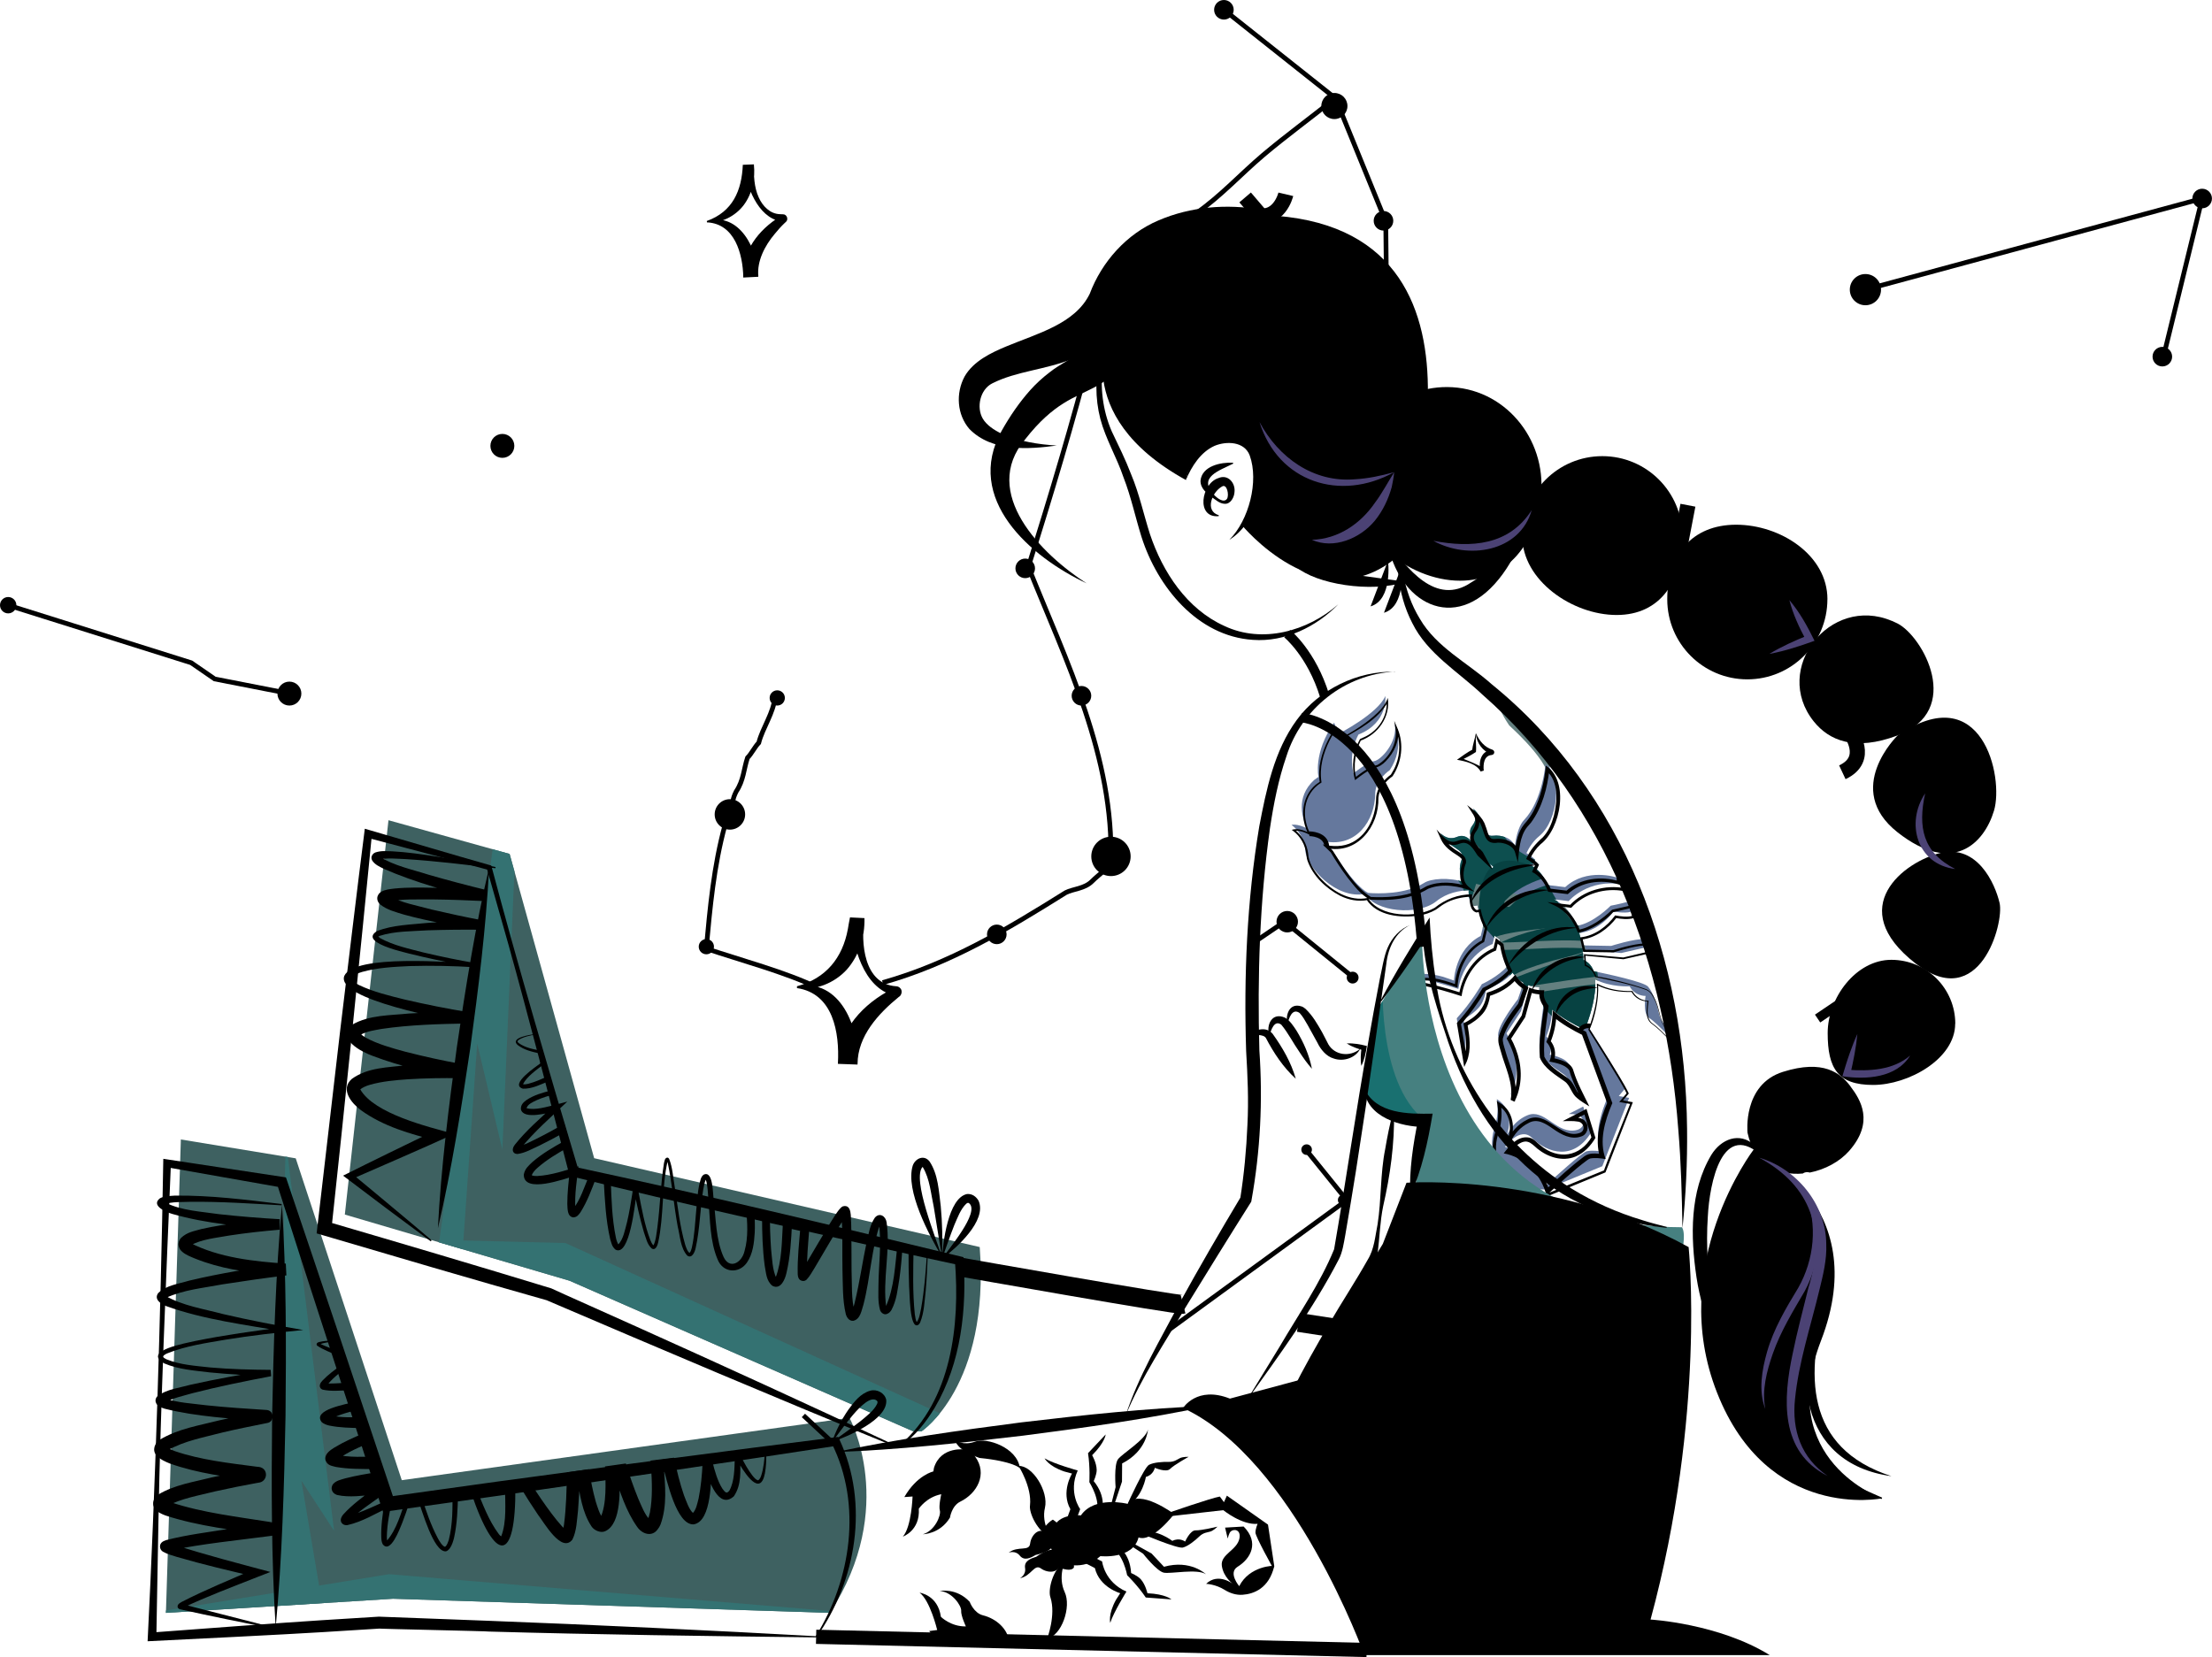 <?xml version="1.0" encoding="UTF-8"?><svg id="Layer_1" xmlns="http://www.w3.org/2000/svg" xmlns:xlink="http://www.w3.org/1999/xlink" viewBox="0 0 467.7 350.42"><defs><style>.cls-1{stroke-width:3px;}.cls-1,.cls-2,.cls-3,.cls-4,.cls-5,.cls-6{fill:none;}.cls-1,.cls-3,.cls-4,.cls-5,.cls-6{stroke:#000;stroke-miterlimit:10;}.cls-7{clip-path:url(#clippath);}.cls-2,.cls-8,.cls-9,.cls-10,.cls-11,.cls-12,.cls-13,.cls-14,.cls-15,.cls-16,.cls-17{stroke-width:0px;}.cls-3{stroke-width:3.21px;}.cls-18{clip-path:url(#clippath-1);}.cls-19{clip-path:url(#clippath-3);}.cls-20{clip-path:url(#clippath-2);}.cls-4{stroke-width:2px;}.cls-5{stroke-width:4px;}.cls-9{fill:#4b4274;}.cls-10{fill:#468080;}.cls-11{fill:#347272;}.cls-12{fill:#197070;}.cls-13{fill:#3e6161;}.cls-14{fill:#0d4f4f;}.cls-15{fill:#074242;}.cls-16{fill:#648080;}.cls-17{fill:#65789d;}</style><clipPath id="clippath"><path class="cls-2" d="M175.48,341.07l-92.37-2.99-48.03,2.99,3.16-100.11,24.29,3.99,22.42,68.06,94.66-13.19s10.38,18.91-4.14,41.26h0Z"/></clipPath><clipPath id="clippath-1"><path class="cls-2" d="M194.84,302.68s14.47-9.5,12.31-38.97l-81.52-18.79-17.88-64.34-25.61-7.13-9.23,83.39,47.51,13.99,72.67,31.85"/></clipPath><clipPath id="clippath-2"><path class="cls-2" d="M352.42,217.13c-.62-.66-1.34-1.34-1.66-2.8-.37-1.73-1.2-4.45-2.31-5.7-.88-.99-8.34-2.61-11.49-3.26-.39-1.07-1.07-1.92-2.18-2.38,0,0,0-.87-.15-2.18l8.18.72,5.4-1.24c-.11-.56-.18-1.12-.19-1.7v-.04c-2.65-.05-7.35,1.48-7.35,1.48l-6.18-.11c-.12-.8-.31-1.69-.59-2.6,1.61-.2,4.59-1.06,7.28-4.57,0,0,2.13.45,3.58.09.07-.02.14-.04.21-.06-.05-.17-.09-.33-.13-.5-.15-.54-.32-1.08-.5-1.62-2.17.59-3.78.87-3.78.87,0,0-3.62,3.71-7.19,4.26-.9-2.24-2.4-4.44-4.84-5.62l3.15.39s4.12-4.87,11.43-3.51v-.04c-.42-1.3-.8-2.6-1.03-3.95-.06-.33-.1-.65-.14-.99-.05.33-.09.68-.12,1.05-.07,2.07-.06,2.42-.06,2.42,0,0-6.28-2.1-10.82,2.06l-3.78-.45c-.56-1.45-1.53-3.1-3.19-4.02.22-.43.42-.86.6-1.33,0,0-.64-.73-1.82-1.4.6-1.27,1.46-2.57,2.75-3.63,3.96-3.27,4.89-12.71,1.28-15.23,0,0-.6,7.71-4.53,11.86-.87.85-1.71,3.08-1.93,5.62-.5-1.78-2.89-2.52-4.59-2.29-2.58.34-1.45-3.49-4.29-5.75,0,0,1.28,1.78-.09,3.54s.14,3.43,1.4,4.74c0,0,.33.74.88,1.62-.73-.79-1.38-1.33-1.38-1.33-.94-1.55-2.17-3.43-4.22-2.56-2.06.87-3.45-.82-3.45-.82,1.47,3.31,5.45,3.21,4.46,5.61-.61,1.48-.56,3.74.72,4.81-3.43-1.16-7.29-.79-8.68.14-3.94,2.44-9.73,2.26-11.77,2.1-.28-.11-3.04-1.4-8.15-9.89-.36-.37-.71-.71-1.05-1.02h0c6.65,1.33,10.62-4.41,10.66-10.07.02-2.97,3.09-5,3.09-5,3.3-5.01,1.05-9.76,1.05-9.76.66,3.83-2.91,7.65-4.36,7.87s-4.36,2.55-4.36,2.55c-1.18-4.49,1.05-8.18,1.05-8.18,6.34-2.51,5.67-8.14,5.67-8.14-1.58,3.74-9.9,8-9.9,8l-.93-2.38c-4.49,6.47-3.3,11.48-3.3,11.48l-.93.66c-4.04,3.74-2.43,8.32-1.46,10.26-2.18-1.13-3.31-.76-3.31-.76,0,0,2.64,1.71,2.91,5.41.26,3.56,6.65,10.45,12.67,9.15,2.02,3.84,11.13,4.73,15.05,1.57,2.24-1.8,4.91-2.25,6.82-2.31-.04,1.4.17,2.96,1.18,3.32,0,0,.25-.04.68-.14.23,1.15.63,2.42,1.37,3.68l-.67,2.79c-5.47,2.81-5.67,9.43-5.67,9.43,0,0-.33-.13-2.3-.79-5-1.38-7.4,0-7.4,0,3.43.21,10.63,2.57,10.63,2.57,1.25-7.32,7.25-9.5,7.25-9.5l.42-1.78c.33.28.68.57,1.06.83,0,0,.37,2.84,1.78,5.5-2.1,2.41-5.54,3.94-5.54,3.94,0,0-2.31,3.97-5.31,7.22l1.32,7.83s1.19-2.11.09-7.65c0,0,2.42-1.17,3.67-2.99.85-1.23,1.16-3.39,1.16-3.39,2.74-.84,4.48-2.2,5.56-3.43.63.84,1.39,1.6,2.32,2.14l-1.2,3.46s-4.28,5.42-4.17,7.59,3.72,9.73,2.6,12.74c0,0,3.37-5.64-.83-13.12l3.07-4.69,1.51-5.51c.71.27,1.5.43,2.37.43-.14,1,.27,2.02.99,2.97-.51,3.51-1.36,9.98-.8,11.04.79,1.48,3.05,3.19,4.55,4.15,1.5.95,1.75,2.06,2.29,2.96.53.89,1.98,1.76,1.98,1.76,0,0-2.38-4.63-2.7-6.28-.32-1.66-4.12-2.32-4.12-2.32,0,0,.88-2.03-.73-3.87,0,0,1.16-2.61,1.24-5.65,2.14,1.84,4.98,3.3,6.25,3.91l5.44,14.76s-3.16,6.66-1.58,11.28c0,0-1.58-.27-2.78,0-.99.22-6.92,5.63-8.82,7.37-.56-1.9-2.93-7.01-8.47-8.3,0,0,3.16-4.4,5.69-1.91,3.41,3.37,8.86,4.82,12.52-1.14l-1.68-5.48-3.09,1.58s1.73-.03,2.33.38c1.18.8,1.27,2.97-1.37,3.13-3.78.23-6.2-4.61-9.58-3.27-2.93,1.16-4.28,3.87-4.58,4.56.36-.88,1.98-5.44-1.98-7.96,0,0,.6,2.81-.45,5.96-.62,1.88-.78,3.9-.17,5.78,1.06,3.29,3.81,7.45,10.93,7.39l12-4.93,5.67-14.44-2.18-.4,1.38-1.65c-.84-1.99-6.47-10.84-8.16-13.49.72-1.97,2.08-6.21,1.77-9.52,3.31,1.71,7.29,1.46,7.29,1.46,1.17,2.15,3.38,2.03,3.38,2.03,0,0-.68,3.8.76,4.67.9.55,2.6,2.24,3.76,3.44-.05-.52-.07-1.04-.09-1.57h0ZM315.82,183.33c-.11.1-.23.21-.35.3-.1-.33-.27-.67-.46-1,.26.27.53.5.81.69h0Z"/></clipPath><clipPath id="clippath-3"><path class="cls-2" d="M290.86,214.14l9.8-16.56s-1.2,61.94,54.93,61.94c0,0,2.09,1.58-2.78,14.78l-55.01-12.14,3.33-25.47s-12.76-1.35-12.79-6.7c-.02-5.33,2.52-15.87,2.52-15.87v.02Z"/></clipPath></defs><path class="cls-16" d="M323.09,153.86c-2.23-2.09-4.8-3.93-6.78-6.27.32,1.39,1.1,3.29,2.79,5.81,7.69,7.11,8.04,10.01,8.04,10.01.8-1.41,1.03-2.97.9-4.55-1.57-1.76-3.23-3.39-4.95-5Z"/><path class="cls-13" d="M175.48,341.07l-92.37-2.99-48.03,2.99,3.16-100.11,24.29,3.99,22.42,68.06,94.66-13.19s10.38,18.91-4.14,41.26h0Z"/><g class="cls-7"><polygon class="cls-11" points="60.4 240.95 70.64 323.72 63.72 313.11 68.57 341.82 58.29 348.92 60.4 240.95"/><polygon class="cls-11" points="27.35 341.82 82.25 332.89 180.28 341.07 137.14 347.52 27.35 341.82"/></g><path class="cls-13" d="M194.84,302.68s14.47-9.5,12.31-38.97l-81.52-18.79-17.88-64.34-25.61-7.13-9.23,83.39,47.51,13.99,72.67,31.85"/><g class="cls-18"><polygon class="cls-11" points="109.15 175.44 106.22 243.11 100.9 220.66 96.75 279.89 91.05 275.84 104.73 175.44 109.15 175.44"/><polygon class="cls-11" points="92.9 262.2 119.55 262.86 211.45 304.64 185.8 307.07 103.69 275.84 86.82 274.51 92.9 262.2"/></g><path class="cls-17" d="M352.42,217.13c-.62-.66-1.34-1.34-1.66-2.8-.37-1.73-1.2-4.45-2.31-5.7-.88-.99-8.34-2.61-11.49-3.26-.39-1.07-1.07-1.92-2.18-2.38,0,0,0-.87-.15-2.18l8.18.72,5.4-1.24c-.11-.56-.18-1.12-.19-1.7v-.04c-2.65-.05-7.35,1.48-7.35,1.48l-6.18-.11c-.12-.8-.31-1.69-.59-2.6,1.61-.2,4.59-1.06,7.28-4.57,0,0,2.13.45,3.58.09.07-.02.14-.04.21-.06-.05-.17-.09-.33-.13-.5-.15-.54-.32-1.08-.5-1.62-2.17.59-3.78.87-3.78.87,0,0-3.62,3.71-7.19,4.26-.9-2.24-2.4-4.44-4.84-5.62l3.15.39s4.12-4.87,11.43-3.51v-.04c-.42-1.3-.8-2.6-1.03-3.95-.06-.33-.1-.65-.14-.99-.05.33-.09.68-.12,1.05-.07,2.07-.06,2.42-.06,2.42,0,0-6.28-2.1-10.82,2.06l-3.78-.45c-.56-1.45-1.53-3.1-3.19-4.02.22-.43.42-.86.6-1.33,0,0-.64-.73-1.82-1.4.6-1.27,1.46-2.57,2.75-3.63,3.96-3.27,4.89-12.71,1.28-15.23,0,0-.6,7.71-4.53,11.86-.87.85-1.71,3.08-1.93,5.62-.5-1.78-2.89-2.52-4.59-2.29-2.58.34-1.45-3.49-4.29-5.75,0,0,1.28,1.78-.09,3.54s.14,3.43,1.4,4.74c0,0,.33.74.88,1.62-.73-.79-1.38-1.33-1.38-1.33-.94-1.55-2.17-3.43-4.22-2.56-2.06.87-3.45-.82-3.45-.82,1.47,3.31,5.45,3.21,4.46,5.61-.61,1.48-.56,3.74.72,4.81-3.43-1.16-7.29-.79-8.68.14-3.94,2.44-9.73,2.26-11.77,2.1-.28-.11-3.04-1.4-8.15-9.89-.36-.37-.71-.71-1.05-1.02h0c6.65,1.33,10.62-4.41,10.66-10.07.02-2.97,3.09-5,3.09-5,3.3-5.01,1.05-9.76,1.05-9.76.66,3.83-2.91,7.65-4.36,7.87s-4.36,2.55-4.36,2.55c-1.18-4.49,1.05-8.18,1.05-8.18,6.34-2.51,5.67-8.14,5.67-8.14-1.58,3.74-9.9,8-9.9,8l-.93-2.38c-4.49,6.47-3.3,11.48-3.3,11.48l-.93.66c-4.04,3.74-2.43,8.32-1.46,10.26-2.18-1.13-3.31-.76-3.31-.76,0,0,2.64,1.71,2.91,5.41.26,3.56,6.65,10.45,12.67,9.15,2.02,3.84,11.13,4.73,15.05,1.57,2.24-1.8,4.91-2.25,6.82-2.31-.04,1.4.17,2.96,1.18,3.32,0,0,.25-.04.68-.14.23,1.15.63,2.42,1.37,3.68l-.67,2.79c-5.47,2.81-5.67,9.43-5.67,9.43,0,0-.33-.13-2.3-.79-5-1.38-7.4,0-7.4,0,3.43.21,10.63,2.57,10.63,2.57,1.25-7.32,7.25-9.5,7.25-9.5l.42-1.78c.33.28.68.57,1.06.83,0,0,.37,2.84,1.78,5.5-2.1,2.41-5.54,3.94-5.54,3.94,0,0-2.31,3.97-5.31,7.22l1.32,7.83s1.19-2.11.09-7.65c0,0,2.42-1.17,3.67-2.99.85-1.23,1.16-3.39,1.16-3.39,2.74-.84,4.48-2.2,5.56-3.43.63.84,1.39,1.6,2.32,2.14l-1.2,3.46s-4.28,5.42-4.17,7.59,3.72,9.73,2.6,12.74c0,0,3.37-5.64-.83-13.12l3.07-4.69,1.51-5.51c.71.27,1.5.43,2.37.43-.14,1,.27,2.02.99,2.97-.51,3.51-1.36,9.98-.8,11.04.79,1.48,3.05,3.19,4.55,4.15,1.5.95,1.75,2.06,2.29,2.96.53.89,1.98,1.76,1.98,1.76,0,0-2.38-4.63-2.7-6.28-.32-1.66-4.12-2.32-4.12-2.32,0,0,.88-2.03-.73-3.87,0,0,1.16-2.61,1.24-5.65,2.14,1.84,4.98,3.3,6.25,3.91l5.44,14.76s-3.16,6.66-1.58,11.28c0,0-1.58-.27-2.78,0-.99.22-6.92,5.63-8.82,7.37-.56-1.9-2.93-7.01-8.47-8.3,0,0,3.16-4.4,5.69-1.91,3.41,3.37,8.86,4.82,12.52-1.14l-1.68-5.48-3.09,1.58s1.73-.03,2.33.38c1.18.8,1.27,2.97-1.37,3.13-3.78.23-6.2-4.61-9.58-3.27-2.93,1.16-4.28,3.87-4.58,4.56.36-.88,1.98-5.44-1.98-7.96,0,0,.6,2.81-.45,5.96-.62,1.88-.78,3.9-.17,5.78,1.06,3.29,3.81,7.45,10.93,7.39l12-4.93,5.67-14.44-2.18-.4,1.38-1.65c-.84-1.99-6.47-10.84-8.16-13.49.72-1.97,2.08-6.21,1.77-9.52,3.31,1.71,7.29,1.46,7.29,1.46,1.17,2.15,3.38,2.03,3.38,2.03,0,0-.68,3.8.76,4.67.9.55,2.6,2.24,3.76,3.44-.05-.52-.07-1.04-.09-1.57h0ZM315.82,183.33c-.11.1-.23.21-.35.3-.1-.33-.27-.67-.46-1,.26.27.53.5.81.69h0Z"/><g class="cls-20"><path class="cls-14" d="M308.76,192.83c-.34-.8,7.71-11.02,18.14-10.19,0,0-8.71-2.34-9.63-8.01,0,0-5.67-10.82-10.43-6.34-4.75,4.49-6.47,13.52-3.03,14.35,3.43.82,3.69,2.71,3.69,2.71,0,0,3.71,3.36,1.26,5.56s0,1.93,0,1.93h0Z"/><path class="cls-16" d="M312.11,186.9l-2.49,8.01s10.74,2.27,6.7,8.61c0,0,5.31,2.49,4,5.27l4.72,1.59,5.05,6.54,2.51,2.82s.83-3.54,6.22-2.82v-6.81s-1.34-3.81-1.74-5.94l-1.32-1.23s-.7-2.49-.6-3.6c-.02.56-2.04-5.82-2.17-7.11"/><path class="cls-15" d="M332.67,202.01c.77-.23,1.55-.47,2.32-.78-.09-.23-.17-.46-.2-.7-5.84-.36-11.72.29-17.58.36l2.15,5.72c2.27-1.42,4.99-2.27,7.47-3.04,1.92-.6,3.9-1,5.83-1.56h0Z"/><path class="cls-15" d="M336.59,208.21c-3.56.38-7.11.97-10.66,1.51-.58.09-1.16.18-1.73.27.43.33.74.83.81,1.58l6.58,7.08s3.52-2.08,6.21-1.81l.99-6.72s-.32-.91-.62-2.06c-.53.06-1.06.1-1.6.16h0Z"/><path class="cls-15" d="M324.9,196.65c-2.6.63-5.19,1.48-7.59,2.67,5.83-.07,11.67-.7,17.49-.36-.49-.63-1.31-1.97-.92-3.59-3.03.11-6.04.56-8.98,1.28h0Z"/><path class="cls-15" d="M336.98,206.59l.88-.09c-.13-.84-.19-1.68-.06-2.31l-1.54-1.23s-.28-1.71-.48-1.92c-2.37,1.05-14.54,5.18-15.49,5.8l-.02,2.24c.63-.11,1.25-.25,1.86-.34,1.63-.26,3.27-.51,4.9-.76,3.31-.5,6.62-1.02,9.95-1.37v-.02Z"/><path class="cls-15" d="M333.39,195.74c-1.71-1.51-5.25-6.26-5.83-8.71-.31.09-.62.18-.93.28-2.65.86-5.28,2.19-7.22,4.23-.7.74-1.82-.38-1.12-1.12,2.07-2.19,4.86-3.62,7.69-4.57.52-.18,1.05-.33,1.59-.47,0-.04.02-.09.04-.12,0,0-6.72-5.03-11.31-2.61-4.58,2.41-3.49,12.27-3.49,12.27l3.06,3.38c2.7-1.45,14.73-2.37,17.52-2.55v-.02Z"/></g><path class="cls-8" d="M352.81,218.26c-2.11-1.84-1.82-4.99-3.2-7.27-.4-.82-.93-1.49-1.84-1.75-3.39-1.2-6.96-1.88-10.48-2.63-.34-1.05-1.1-1.96-2.13-2.36l-.09-.03v-.1l-.16-2.16v-.19l.17.02c-.07,0,8.42.69,8.13.69l5.4-1.26-.16.25c-.05-.54-.16-1.25-.2-1.79l.21.22c-2.47.06-4.94.78-7.31,1.5-.03,0-6.18-.1-6.21-.1h-.19l-.05-.2-.59-2.58-.07-.28.27-.04c2.94-.37,5.46-2.28,7.2-4.62,1.24.23,2.6.41,3.82.06l-.18.32c-.18-.71-.43-1.4-.63-2.11l.33.18-3.8.88c-1.37,1.56-4.64,3.94-7.42,4.31-.9-2.36-2.47-4.57-4.79-5.67l-1.66-.79,1.82.22,3.15.38-.27.1c2.95-3.17,7.52-4.43,11.73-3.63l-.39.3c-.43-1.03-.99-3.37-1.17-4.91h.66c-.05.53-.15,1.18-.13,1.7-.03.39-.03,1.85-.05,2.19l-.44-.13c-3.59-1.05-7.81-.53-10.6,2.1l-.15-.02-3.78-.45-.22-.03-.08-.21c-.64-1.69-1.73-3.21-3.33-3.99.16-.36.58-1.28.73-1.62l.07.38c-.56-.6-1.3-1.1-2.03-1.49.73-1.8,2.06-3.32,3.5-4.57,1.17-1.22,1.88-2.87,2.34-4.53.76-3.12,1.07-7.28-1.57-9.57l.64-.3c-.45,3.98-1.5,8.02-3.9,11.28l-.8.92c-1.62,2.01-1.71,4.99-1.97,7.48l-.6-2.13c-.4-1.39-2.21-2.06-3.6-2.04-2.61.44-2.73-1.42-3.42-3.29-.36-.99-.93-1.88-1.71-2.52l.57-.54c.74,1.1.84,2.6.1,3.72-.27.4-.43.6-.55.92-.5,1.45.91,2.67,1.79,3.71.48.88,1.54,2.83,2.04,3.72-.76-.7-2.37-2.28-3.12-2.98-.78-1.13-1.6-2.8-3.13-2.69-.35.04-.59.14-1.03.29-1.26.43-2.67-.07-3.54-1.04l.61-.37c.41.91,1.09,1.67,1.93,2.26,1.01.81,2.94,1.46,2.67,3.13-.61,1.53-.87,3.72.46,4.91l1.34,1.15c-3.06-1.14-6.67-1.9-9.79-.62-3.67,2.24-8.12,2.56-12.3,2.29-2.04-1.12-3.32-2.89-4.72-4.64-1.27-1.65-2.64-3.79-3.56-5.35l-1.04-1.01-.68-.67c2.09.5,4.4.56,6.35-.49,3.4-1.8,4.94-5.76,4.96-9.48.19-2.04,1.58-3.68,3.18-4.85l-.07.07c.44-.71.85-1.44,1.13-2.23.88-2.32.86-5.01-.07-7.31l.43-.13c.39,2.55-.83,5.04-2.57,6.83-.64.68-1.47,1.23-2.42,1.41-1.5.59-2.8,1.6-4.07,2.58-.81-2.89-.42-6.05,1.04-8.68.42-.2.84-.37,1.25-.58,2.72-1.36,4.61-4.32,4.39-7.4l.32.05c-2.13,3.84-6.32,5.95-9.98,8.07l-.14.08-.06-.15-.92-2.38.26.03c-.57.84-1.1,1.7-1.55,2.6-1.34,2.67-2.19,5.78-1.71,8.75l.02.1-.09.06c-3.88,2.44-4.3,7.36-2.08,11.19-1.11-.58-2.38-1.2-3.65-.99l.04-.32c1.63,1.19,2.68,3.07,2.94,5.05.09,1.94,1.22,3.61,2.45,5.07,2.5,2.83,6.32,5.2,10.2,4.36,2.51,4.14,10.24,4.31,14.1,2.1,2.24-1.82,5.02-2.88,7.91-2.86v.26c0,1.02,0,2.61,1.02,3.09h-.12s.66-.15.66-.15l.26-.06.05.25c.26,1.3.72,2.56,1.4,3.69l-.02.09-.66,2.79c-.03.13-.03.1-.13.17-1.65.88-3.04,2.22-3.94,3.87-.98,1.73-1.52,3.74-1.6,5.72l-.36-.12c-2.91-1.06-6.48-2.05-9.45-.79l-.13-.55c1.86.14,3.64.58,5.43,1.03,1.77.45,3.53.98,5.28,1.53l-.42.25c.69-4.22,3.46-8.09,7.45-9.77l-.22.25c.09-.39.45-1.95.54-2.3.28.22,1.18.92,1.48,1.16l.12.09c.28,1.9.88,3.81,1.78,5.52l.11.22c-1.6,1.85-3.64,3.17-5.82,4.22l.17-.15c-1.56,2.59-3.31,5.05-5.34,7.29l.09-.33,1.34,7.82-.75-.13c.89-2.41.44-5.2-.03-7.68,2.6-1.23,4.61-3.25,4.89-6.21l.05-.27.26-.08c2.23-.67,4.27-1.9,5.72-3.7.75,1.07,1.68,2.03,2.82,2.63l-.11.33-1.2,3.46-.02.07c-1.55,2.13-3.36,4.38-4.07,6.92-.14.7.21,1.61.45,2.46.94,3.52,2.94,7.13,2.09,10.89l-.79-.38c2.1-4.07,1.26-9.06-.97-12.92l.14-.21,3.07-4.69c-.24.68,1.5-5.53,1.45-5.39l.13-.47.45.17c.85.34,1.81.42,2.73.39l-.08.51c-.15.96.36,1.97,1,2.79l-.03.18c-.43,3.49-1.15,7.05-.89,10.57.98,2.03,3.12,3.21,4.91,4.51.89.64,1.43,1.7,1.84,2.53.38.76,1.19,1.34,1.97,1.86l-.63.6c-.89-1.77-1.76-3.53-2.45-5.43-.19-.45-.27-1.09-.43-1.29-.95-1.16-2.73-1.45-4.15-1.76l.2-.52c.47-1.24.09-2.67-.84-3.61l.11-.27c.84-2.01,1.23-4.25,1.23-6.43l.72.61c1.88,1.58,4.08,2.84,6.33,3.92l.07.17,5.44,14.76.07.18-.09.18c-1.53,3.58-2.77,7.89-1.33,11.65-1.06-.18-2.2-.32-3.26-.13-.24.07-.39.18-.62.33-3.03,2.24-5.82,4.92-8.62,7.45l-.23-.71c-1.26-4.01-4.61-7.42-8.83-8.15l.43-.56c1.21-1.47,2.78-3.17,4.94-2.78,1.01.2,1.61,1.07,2.38,1.64,3.75,3.14,8.42,2.46,10.9-1.86l-.05.35-1.67-5.48.59.25-3.1,1.57-.19-.77c1.07.05,2.44-.02,3.12,1,.81,1.01.3,2.7-.95,3.06-2.16.79-4.28-.43-5.96-1.61-1.55-1.08-3.31-2.29-5.17-1.24-1.72.84-3.1,2.39-3.91,4.14l-.66-.28c1.12-2.6.78-5.99-1.84-7.53l.51-.36c.38,2.24.12,4.54-.61,6.61-.61,2.04-.54,4.23.37,6.18,1.62,4.33,6.17,6.22,10.12,6.15l12.01-4.9c-.6.99,5.72-14.56,5.56-14.29l.17.31c-.28-.03-2.34-.45-2.56-.47l.26-.29,1.39-1.65-.04.23c-.54-1.16-1.23-2.29-1.89-3.43-1.98-3.3-4.16-6.84-6.21-10.06-.06-.09-.05-.07-.02-.15,1.1-3.09,2.06-6.38,1.78-9.69,2.28,1.21,4.94,1.66,7.51,1.57.63,1.26,2.01,2.1,3.42,2.05-.16,1.52-.61,3.67.75,4.75,1.37.98,2.51,2.23,3.68,3.42l-.09.04-.08-1.55h-.03ZM352.9,218.22l.09,1.58v.14c-1.2-1.21-2.4-2.49-3.79-3.48-1.42-1.08-1.02-3.23-.87-4.79l.09.1c-.72,0-1.42-.19-2.03-.55-.62-.36-1.11-.9-1.45-1.52l.1.06c-2.52.09-5.09-.31-7.36-1.44l.2-.13c.26,3.05-.74,7.18-1.76,9.44,1.42,2.21,2.83,4.43,4.22,6.66,1.19,2.01,3.07,4.83,4.05,6.95l-.09.11-1.38,1.65-.13-.37,2.18.4.27.05-.1.27-5.64,14.46-.04.1-.1.05-11.99,4.94c-4.49.29-9.26-2.06-10.92-6.43-.96-2.05-1.06-4.45-.42-6.6.82-2.32.93-4.75.44-7.09l.65.45c2.9,1.68,3.37,5.51,2.13,8.37l-.65-.28c.88-1.9,2.33-3.56,4.23-4.51,4.12-2.31,7.07,4.18,11.16,2.78,1.37-.46.94-2.33-.44-2.42-.82-.17-2.27-.08-3.13-.09l1.51-.78c.28-.1,3.36-1.75,3.52-1.81l.14.47,1.69,5.48.06.18c-.99,1.66-2.37,3.18-4.24,3.96-2.77,1.13-5.85.11-8.05-1.68-1.49-1.33-2.25-2.17-4.2-.81-.68.49-1.31,1.14-1.81,1.8l-.27-.73c2.1.49,4.04,1.6,5.54,3.15,1.5,1.55,2.62,3.4,3.28,5.46l-.77-.21c2.68-2.42,5.27-4.89,8.18-7.04,1.08-.82,2.54-.59,3.8-.45l-.52.62c-1.16-3.96.08-7.99,1.61-11.63l-.02.36-5.43-14.76.24.26c-2.24-1.1-4.41-2.35-6.36-3.98l.76-.33c-.08,2.02-.51,3.96-1.28,5.83l-.08-.48c.49.58.87,1.29,1.01,2.05.14.79.09,1.53-.2,2.3l-.34-.63c1.68.42,4.09.9,4.53,2.87.79,2.55,2.15,5,3.33,7.42-.82-.51-1.9-1.15-2.61-1.78-1.19-.92-1.44-2.72-2.63-3.52-1.81-1.31-4.34-2.74-5.23-5.04-.31-3.65.46-7.27.89-10.88l.09.33c-.7-.93-1.24-2.09-1.06-3.31l.44.51c-.85,0-1.71-.14-2.53-.45l.59-.29-1.51,5.51-.02.07-.04.06-3.07,4.69.02-.45c1.71,3.07,2.6,6.68,1.95,10.17-.21,1.16-.54,2.28-1.13,3.38l-.79-.38c.68-3.48-1.21-6.99-2.1-10.33-.26-.94-.64-1.84-.46-2.88.65-2.56,2.88-5.52,4.14-7.11l1.2-3.46.19.51c-.98-.57-1.79-1.37-2.45-2.25l.66.03c-1.52,1.74-3.6,2.89-5.76,3.55l.29-.35c-.26,1.45-.63,2.93-1.62,4.06-.97,1.13-2.15,1.95-3.46,2.63l.23-.45c.45,2.61.87,5.38-.14,7.94l-.54,1.15-.21-1.28-1.31-7.83-.03-.19.13-.14c2.02-2.21,3.79-4.68,5.33-7.25,2.03-.95,4.03-2.22,5.53-3.88l-.05.41c-.91-1.77-1.51-3.66-1.81-5.63l.14.24-1.09-.86.57-.18c-.02.08-.45,1.93-.46,1.95-3.98,1.57-6.69,5.49-7.3,9.67-2.7-.87-5.44-1.69-8.22-2.27-1.24-.27-2.54-.43-3.79-.48,1.87-1.09,4-1.3,6.08-1.01,1.45.14,3.49.81,4.87,1.32l-.38.25c.27-3.9,2.27-7.83,5.83-9.65l-.13.17.67-2.78.03.19c-.68-1.16-1.15-2.45-1.4-3.77l.3.19-.7.14c-1.44-.36-1.47-2.39-1.46-3.58l.25.25c-1.95.06-3.91.51-5.59,1.5-.63.34-1.23.88-1.84,1.26-1.1.63-2.33,1.04-3.58,1.24-3.82.51-8.75.1-11.05-3.4l.23.1c-1.98.39-4.03-.03-5.8-.91-3.03-1.59-5.75-4.16-6.9-7.43-.16-.47-.2-1.01-.26-1.47-.23-1.88-1.25-3.68-2.76-4.8l-.31-.23.35-.09c1.2-.24,2.39.26,3.44.77l-.24.24c-1.83-3.37-1.52-7.89,1.52-10.47l.93-.66-.07.16c-.49-3.09.39-6.21,1.76-8.96.5-1,1.11-1.94,1.72-2.87l.1.26.93,2.38-.21-.08c2.81-1.52,5.59-3.23,7.91-5.44.95-.89,1.73-1.93,2.17-3.14.61,3.99-2.06,7.68-5.72,9.02-.99,1.97-1.73,5.36-.93,7.96l-.32-.1c1.46-1.13,2.98-2.27,4.8-2.72,2.48-1.46,4.22-4.61,3.82-7.5l-.28-1.81.72,1.68c1.36,3.27.86,7.1-1.08,10.03-1.49,1.07-2.83,2.67-2.99,4.52.16,6.07-4.46,12.11-11,10.66l.26-.48,1.07,1.03.02.02c2.25,3.49,4.51,7.5,8.04,9.78,2.94.17,7.05-.02,10.09-1.37.57-.26,1.18-.6,1.72-.91,2.73-1.14,5.86-.85,8.63,0l-.32.59c-1.59-1.45-1.4-3.74-.72-5.56.11-.72-.45-1.11-1.07-1.53-1.38-.86-2.82-1.86-3.51-3.45l-.92-2.04c.88.87,1.92,2.53,3.29,2.59.8.1,1.35-.36,2.19-.45,1.74-.29,3.29,2.04,3.67,2.84l1.43,1.35-.6.45-.91-1.66.08.1c-4.85-4.83.66-4.78-1.35-8.32l-1.34-2.07c1.49,1.16,3.34,2.53,3.87,4.39.39.83.52,2.2,1.26,2.69.31.2.77.09,1.41.07,1.19,0,2.39.32,3.34,1.08.47.39.87.93,1.05,1.54l-.81.08c.22-2,.63-4.16,1.95-5.78.75-.81,1.47-1.84,1.98-2.8,1.53-2.95,2.31-6.32,2.6-9.61,5.05,3.29,3.17,13.36-1.12,16.64-.95.88-1.69,1.95-2.24,3.13l-.15-.48c.78.45,1.47.98,2.07,1.66l-.09.21-.62,1.36-.15-.49c1.65.92,2.72,2.55,3.35,4.21l-.29-.23,3.78.45-.28.09c2.97-2.73,7.39-3.23,11.17-2.11l-.45.33c0-.55.05-2.1.09-2.65.09-.72.32-2.83.42-3.56.27,2.5.67,5.24,1.52,7.61v.09l-.02.36-.37-.06c-4.02-.79-8.48.45-11.25,3.51l-.15-.02-3.15-.39.17-.57c2.39,1.13,4.03,3.38,4.98,5.79l-.31-.18c1.34-.22,2.6-.83,3.78-1.57,1.19-.77,2.31-1.67,3.31-2.65l.09-.02,3.76-.86.26-.06c.23.8.5,1.57.7,2.37l.07.25-.25.08c-1.3.37-2.62.21-3.92-.02l.27-.09c-1.81,2.38-4.42,4.29-7.45,4.66l.21-.31.59,2.64-.24-.21,6.18.12c2.06-.66,5.05-1.48,7.55-1.46v.22c.08.57.13,1.34.21,1.9l-.18.04s-5.41,1.22-5.44,1.22c0,0-8.2-.76-8.21-.76l.17-.17.14,2.2-.09-.13c1.08.43,1.88,1.39,2.24,2.47,2.89.45,7.12,1.51,10.31,2.63.89.27,1.53,1,1.91,1.85,1.38,2.34,1.04,5.41,3.15,7.31h0Z"/><path class="cls-10" d="M290.86,214.14l9.8-16.56s-1.2,61.94,54.93,61.94c0,0,2.09,1.58-2.78,14.78l-55.01-12.14,3.33-25.47s-12.76-1.35-12.79-6.7c-.02-5.33,2.52-15.87,2.52-15.87v.02Z"/><g class="cls-19"><path class="cls-12" d="M292.39,205.96s-1.54,22.94,8.87,30.94c0,0-19.82,2.76-19.13,1.16.69-1.6,10.25-32.11,10.25-32.11"/></g><path class="cls-8" d="M221.42,346.46s1.89-4.94.68-8.67c-.54-1.46.35-5.78,3.1-7.73,0,0-1.58,3.41-.09,6.6s-.7,9.3-3.67,9.8h0Z"/><path class="cls-8" d="M198.18,344.69l-1.73.23c.66.75,1.32,1.35,1.95,1.85,4.96.64,9.98.51,14.99.45-.29-2.78-2.75-4.93-5.54-5.63-1.98-.49-2.82-2.86-2.82-2.86-2.8-3.01-6.33-2.29-6.33-2.29,2.65.18,4.62,3.17,4.53,4.18-.09,1,.99,3.31.99,3.31-3.18.07-5.28-2.03-5.28-2.03-.64-4.62-4.5-5.1-4.5-5.1,2.23,1.66,3.72,7.89,3.72,7.89h0Z"/><path class="cls-8" d="M238.01,63.12c-4.97,8.35-6.9,19.01-2.94,28.11,1.42,2.97,2.92,5.99,4.09,9.07,1.71,4.05,2.66,8.52,3.98,12.64,2.69,8.05,7.81,15.85,15.74,19.43,8.04,3.8,17.61,1.1,24.09-4.58-4.62,4.73-11.26,8.02-18.05,7.52-11.77-.76-20.2-11.22-23.56-21.76-1.34-4.28-2.2-8.48-3.82-12.63-1.4-4.18-3.76-8.07-4.89-12.35-2.26-8.76.26-18.18,5.36-25.45h0Z"/><path class="cls-8" d="M250.75,101.5c.6-3.35,2.3-6.74,5.44-8.48,3.26-1.81,8.31-1.31,9.77,2.55,2.36,6-.5,15.22-6.01,18.56,4.1-4.13,6.26-12.33,4.29-17.81-1.12-2.99-4.91-3.08-7.43-2.04-2.92,1.31-4.83,4.28-6.06,7.21h0Z"/><path class="cls-8" d="M234.71,69.54s-9.14,18.08,16.04,31.97c0,0,1.89-10.68,12.67-8.25,0,0,7.58,6.59-.91,17.71,0,0,16.43,20.13,32.48,7.13,0,0,26.81-68.35-25.1-72.46-25.91-2.05-38.59,4.03-35.19,23.91h0Z"/><path class="cls-8" d="M274.12,119.9c4.04,3.56,15.67,5.57,23.22,3.13"/><path class="cls-8" d="M293.48,118.55s1.05,8.27-3.69,9.68"/><path class="cls-8" d="M296.31,119.9s1.05,8.27-3.69,9.68"/><path class="cls-8" d="M229.83,123.39c-12-5.6-26.05-17.92-18.04-32.3,1.74-3.07,3.67-5.93,6.04-8.59,1.2-1.34,2.58-2.61,4.06-3.74,2.36-1.92,5.48-3.07,7.12-5.23,2.31-3.29,3.05-7.56,3.96-11.76l10.06,2.7c-7.99,24.04-14.17,12.93-26.27,28.43-9.58,11.32,3.46,24.36,13.06,30.5h0Z"/><path class="cls-8" d="M223.49,94.21c-6,.81-13.71,1.4-18.52-3.49-2.62-3.03-2.93-7.54-1.02-11.1,1.88-3.29,5.69-5.05,8.76-6.34,6.64-2.77,14.6-4.78,17.7-11.15,2.56-6.79,7.79-12.66,14.53-15.52,6.85-2.94,14.42-3.52,21.69-2.28l-3.14,12.88c.06,0-.08-.03-.14-.05-7.45-1.89-16.63-1.13-21.72,5.11-1.23,1.38-2.07,3.18-3.1,4.73-2.75,4.21-7.17,7.15-11.66,8.84-5.92,2.41-11.86,2.6-17.07,5.23-2.59,1.3-3.39,5.09-2,7.46.78,1.32,2.32,2.4,4.03,3.2,3.58,1.59,7.69,2.26,11.65,2.49h0Z"/><path class="cls-3" d="M271.87,41.09s-1.44,6.08-6.86,4.23"/><path class="cls-8" d="M260.73,98.05c-2.84,1.45-7.56,2.83-4.04,6.58.61.68,2.04,1.81,2.73.87.52-.73.02-3.34-1.07-2.6-2.03,1.12-3.73,5.11-.65,6.06l-.02.19c-4.89.45-3.66-6.92-.09-8.04,2.04-.9,3.64,1.01,3.43,2.92-.05,1.08-.79,2.59-2.09,2.51-1.09-.06-1.88-.84-2.7-1.4-1.1-.89-2.42-1.81-2.4-3.5.32-3.11,4.32-3.93,6.88-3.79l.03.19h0Z"/><path class="cls-8" d="M325.85,104.6c-.92,9.94-6.95,18.2-17.13,18.2-11.08,0-22.87-9.81-22.87-20.89s9.04-20.12,20.16-20.06c11.98.06,20.94,10.83,19.83,22.75h0Z"/><path class="cls-8" d="M397.91,316.85s-22.66-8.02-12.89-33.32c11.31-29.29-14.25-40.41-14.25-40.41,0,0-18.47,24.16-7.71,51.41,10.75,27.26,34.85,22.32,34.85,22.32Z"/><path class="cls-8" d="M355.73,113.39c0,9.35-4.56,16.66-13.91,16.66s-19.96-7.3-19.96-16.66,7.58-16.93,16.93-16.93,16.93,7.58,16.93,16.93Z"/><path class="cls-8" d="M386.38,126.73c0,9.35-7.58,16.93-16.93,16.93s-16.93-7.58-16.93-16.93,5.21-15.77,14.56-15.77,19.31,6.41,19.31,15.77Z"/><path class="cls-8" d="M400,131.3c-13.11-5.55-25.39,10.15-16.5,21.26,3.24,4.04,8.66,6.37,17.7,2.97,14.07-5.28,5.36-20.97,0-23.69-.39-.2-.8-.39-1.2-.56h0Z"/><path class="cls-8" d="M401.2,155.55s-11.61,11.29,0,20.44c11.61,9.15,18.3,2.46,20.41-4.57,2.11-7.04-2.46-28.21-20.41-15.86Z"/><path class="cls-8" d="M410.37,180.35c-7.67,1.79-20.61,11.55-5.3,23.43,13.52,10.48,18.7-8.57,17.72-12.82-.99-4.25-4.75-12.39-12.42-10.6h0Z"/><path class="cls-8" d="M413.4,216.47c0,7.46-9.9,12.96-17.36,12.96s-9.6-3.5-9.6-10.97,6-15.49,13.46-15.49,13.52,6.05,13.52,13.52h0Z"/><path class="cls-8" d="M391.26,229.72c-2.13-2.82-5.71-5.75-14.28-3.06-8.57,2.69-7.49,12.87-7.49,12.87,1.47,6.85,6.58,9.1,11.69,8.63.24-.18.55-.29.94-.29.2,0,.37.04.52.09,3.25-.63,6.35-2.32,8.33-4.57,5.39-6.12,2.42-10.84.28-13.66h0Z"/><path class="cls-8" d="M296.59,110.96c-1.01,6.73.05,14.06,3.61,19.88,3.53,6.07,10.01,9.23,15.14,13.8,28.18,22.85,41.04,58.53,41.37,94.09.08,7.03-.26,14.04-.97,21-.13-7-.3-13.97-.89-20.91-2.56-34.54-14.87-68.68-41.44-91.96-5.09-4.82-11.61-8.61-14.81-15.12-3.29-6.37-3.84-13.95-1.99-20.79h-.02Z"/><path class="cls-4" d="M272.17,134s5.17,4.2,7.91,13.17"/><path class="cls-8" d="M294.99,142.02c-10.65.54-19.8,7.82-23,17.93-1.68,4.88-2.69,10.02-3.47,15.18-2.18,15.53-2.68,31.34-2.24,47.01.74,10.62.21,21.25-1.68,31.75l-.04.23-.12.19c-3.48,5.48-10.4,16.65-13.79,22.19-4.39,7.49-9.33,14.78-12.65,22.83,2.7-8.31,7.26-15.9,11.31-23.6,4.21-7.65,8.59-15.19,13.08-22.69l-.16.42c.81-5.11,1.3-10.34,1.52-15.54.28-5.24.04-10.44-.27-15.66-.51-15.87.16-31.8,2.77-47.48,1.49-7.77,3.14-16,7.93-22.53,4.75-6.49,12.85-10.41,20.81-10.2h0Z"/><path class="cls-8" d="M298.18,195.6c-3.16,1.5-4.7,4.91-5.06,8.22l-.48,3.37-1.92,13.52c-1.28,9.01-2.63,18-4.04,27-.73,4.49-1.45,8.99-2.24,13.48-.31,1.67-.57,3.59-1.37,5.13-5.52,10.66-12.68,20.36-19.64,30.1l7.13-11.64c3.94-6.75,8.57-13.36,11.52-20.6,2.47-14.16,4.66-29.6,7.2-43.7.78-4.49,1.59-8.96,2.46-13.44.44-1.9.86-4.87,1.68-6.67.92-2.13,2.62-3.97,4.77-4.77h0Z"/><path class="cls-8" d="M288.47,230.22c2.54,5.37,9.28,5.37,14.44,5.28-.99,5.94-2.26,11.89-4.74,17.41-.23-5.47.6-10.91,1.7-16.25l1.37,1.66c-5.01,0-12.4-2.08-12.79-8.09h0Z"/><path class="cls-8" d="M294.75,235.19c.12,6.66-.8,13.37-2.29,19.85-.69,3.34-.74,6.63-1.18,10.02-1.08,3.27-2.9,6.12-4.5,9.1-3.94,6.98-8.41,13.63-13.34,19.97l-.16-.1c2.4-4.78,5.03-9.42,7.72-14.02,2.67-4.59,5.62-9.05,8.2-13.64,1.38-2.24,1.56-4.92,2.07-7.45.83-5.28.55-10.66,1.61-15.91.45-2.63.95-5.25,1.68-7.84l.19.02h0Z"/><path class="cls-8" d="M250.15,297.74s2.91-4.75,9.9-1.98l14.78-3.96,17.55-28.76,5.01-12.93s30.88-2.21,59.65,13.61c0,0,3.69,35.35-8.05,78.76,0,0,14.39.83,25.2,7.52h-85.71s-14.84-41.35-38.33-52.25h0Z"/><line class="cls-1" x1="288.96" y1="348.92" x2="172.56" y2="346.13"/><path class="cls-8" d="M176.7,307.07c12.8-2.73,26.28-4.61,39.28-6.29,13.02-1.54,26.55-3,39.63-3.48-12.8,2.74-26.28,4.62-39.28,6.29-13.02,1.54-26.55,3-39.63,3.48h0Z"/><path class="cls-8" d="M172.62,346.25c-21.53-.24-47.84-.61-69.23-1.23.11-.08-23.71-.58-23.12-.63l-12.01.75c-8.33.52-28.52,1.51-37.05,1.93,1.62-32.23,2.76-68.79,3.3-101.09l.02-.93.93.14,24.34,3.69.66.1.22.65c6.64,19.57,16.16,48.03,22.79,67.94l-1.65-1.02,23.67-3.29c21.99-2.97,49.17-6.58,71.07-9.31l.66-.09.27.55c6.31,13.54,3.6,29.87-4.87,41.82h0ZM172.49,345.99c7.48-11.94,9.8-27.84,3.4-40.7l.93.46c-21.77,3.36-48.98,7.32-70.91,10.48l-23.66,3.31-1.26.18-.39-1.2c-6.46-20.05-15.77-48.38-22.04-68.18l.88.76-24.25-4.28.95-.79c-.99,23.3-2.21,51.9-2.63,75.08l-.45,25.04-.96-.93c8.11-.61,28.2-2.12,36-2.6l12.01-.75c.07.03,22.98.84,23.06.87,21.33.8,47.89,2.07,69.32,3.26h0Z"/><path class="cls-8" d="M59.62,254.75c.92,14.68.9,30,.75,44.74-.28,14.74-.72,30.04-2.08,44.69-.93-14.68-.91-30-.75-44.74.29-14.74.73-30.04,2.08-44.69h0Z"/><path class="cls-8" d="M59.6,254.89c-6.43-.38-12.88-.81-19.31-.75-1.86.09-3.85-.07-5.6.54-.06.02.06.03.12-.25.02-.27-.08-.29-.03-.27.03.03.11.1.19.15,3.47,1.73,7.57,1.88,11.37,2.45,4.24.47,8.53.81,12.8,1.06v2.22c-3.55.3-7.14.69-10.66,1.23-2.74.51-5.93.76-8.29,2.15.09-.12.11-.29.09-.45-.06-.22-.1-.19-.02-.12,6.02,3.09,13.45,3.91,20.17,4.36l.12,2.5c-4.49.53-8.99,1.19-13.46,1.88-4.01.77-8.28,1.14-11.99,2.86-.28.22.03,0-.08-.31-.04-.12-.13-.21-.04-.11,3.67,2.1,8.07,2.75,12.15,3.84,5.57,1.3,11.34,2.41,16.98,3.38-5.44.54-11,1.16-16.38,2.04-4.13.71-8.5,1.33-12.36,2.9-.31.11-.85.46-.96.68.16.24.47.42.77.57,2.88,1.19,6.16,1.38,9.26,1.73,4.24.37,8.52.48,12.79.51l.1,1.34c-5.58,1.06-11.17,2.19-16.66,3.6-2.01.59-4.2,1.02-5.87,2.01.12-.15.19-.33.13-.63-.12-.37-.22-.33-.17-.33,2.81,1,5.98,1.12,8.96,1.51,4.23.44,8.51.72,12.77.99,1.59.27,1.49,2.54,0,2.75l-.35.07c-2.94.58-6.11,1.23-9.01,1.91-3.88,1.02-8.17,1.78-11.62,3.77-.12.09-.21.19-.18.15.12-.11.12-.61,0-.74-.15-.23,0-.04.1.03.47.32,1,.56,1.58.77,5.45,1.85,11.38,2.51,17.12,3.26l.35.04.18.02h.09c2.13.32,1.89,3.24-.2,3.35-2.94.54-6.12,1.17-9.03,1.82-3.43.87-7.23,1.49-10.29,3.16,0-.03.1-.08.18-.42.09-.29-.09-.77-.22-.89.11.09.51.29.89.45,6.84,2.26,14.18,3.08,21.3,4.22l.35.05c-.4-.13,1.16.16,1.2,1.12.53.91-1.41,1.98-1.2,1.68h-.09l-.18.03c-7.08.94-14.7,1.67-21.65,3.13l-.17.06s.02,0,.09-.06c.18-.12.42-.45.42-.81.03-.34-.14-.7-.39-.88.09.09.84.34,1.03.43,6.69,2.2,13.58,3.94,20.38,5.78l-2.55.99c-5.27,2.09-11.05,4.25-15.96,6.59.06-.11.03-.02.09-.22.08-.58-.55-.69-.36-.63l.12.04.26.08.56.15,18.15,4.65-.07.27c-6.48-1.31-12.95-2.6-19.4-4.04.15.05-.55-.09-.45-.72.04-.16.06-.16.07-.2.2-.35.57-.46.77-.62,5.06-2.6,10.33-4.73,15.54-7.01l.12,1.7c-5.58-1.31-11.14-2.6-16.64-4.21-1.05-.36-1.96-.53-2.98-1.12-.66-.4-.82-1.34-.31-1.88.24-.27.68-.46.97-.55,4.45-1.15,9.02-1.69,13.52-2.42,2.01-.3,6.78-.99,8.74-1.27.24-.31-1.68.74-1.15,1.62.04.92,1.56,1.2,1.14,1.07l-.36-.05c-7.4-1.05-14.87-1.85-22.03-4.17-.68-.28-1.62-.63-2.21-1.43-.78-1-.22-2.38.66-2.96,3.49-2.12,7.55-2.68,11.42-3.67,2.71-.6,5.7-1.2,8.44-1.7.18-.05.83-.14,1.01-.19,0,0,.1-.02-.08.02-1.35.33-1.34,2.38.09,2.65.18.03.04,0,.07,0h-.09l-.18-.03c-6.12-.85-12.23-1.57-18.14-3.66-1.01-.41-2.08-.87-2.86-1.73-.99-1.07-.35-2.67.7-3.32,3.93-2.36,8.37-3.01,12.69-4.12,2.7-.61,5.7-1.19,8.44-1.69.15-.03.89-.15,1.06-.19-.2,0-.7.33-.8.68-.31.63.32,1.5.92,1.49-.04,0-.19,0-.23-.02-7.05-.68-14.17-.98-21.07-2.71-.43-.14-.85-.28-1.26-.57-.15-.13-.44-.26-.63-.86-.1-.54.08-.91.4-1.25,2.02-1.47,4.62-1.72,6.87-2.36,5.59-1.26,11.22-2.24,16.87-3.17l.1,1.34c-4.3-.12-8.58-.4-12.87-.81-3.23-.4-6.54-.61-9.58-1.91-4.7-2.7,4.77-4.29,6.5-4.71,6.32-1.29,12.69-2.16,19.08-2.98l-.03,1.02c-8.44-1.53-17.08-2.53-25.18-5.46-1.08-.42-2.58-1.45-1.61-2.74,1.73-1.67,4.27-1.92,6.46-2.6,6.69-1.61,13.46-2.66,20.26-3.61l.12,2.5c-3.72-.14-7.34-.56-10.97-1.26-2.72-.52-5.44-1.26-8.02-2.29-.92-.4-1.93-.73-2.78-1.46-.25-.23-.6-.57-.76-1.23-.13-.61.09-1.24.49-1.69,1.34-1.28,2.8-1.44,4.36-1.9,5.39-1.21,10.84-1.65,16.31-2.06v2.22c-7.57-.66-15.19-1.25-22.53-3.35-1.29-.38-4.6-1.77-2.56-3.32.99-.5,2.06-.46,3.11-.55,7.58-.09,15.11.88,22.61,1.78l-.03.28h0Z"/><path class="cls-8" d="M70.67,283.66c-1.03.16-2.16.23-3.12.65-.02,0,0,.02,0-.02.06-.07,0-.19,0-.18,1.34.64,2.86,1.18,4.3,1.72l.08.2c.07.24,1.13,3.07,1.16,3.2-1.38,1.17-3.01,2.42-4.04,3.85,0-.02.06-.13-.06-.36-.12-.21-.32-.24-.23-.22.27.07.55.05.85.07,1.57,0,3.19-.14,4.76-.29l.22.62c.27.74,1.53,4.38,1.76,5-2.23.64-4.69,1.17-6.7,2.33-.02.02-.06.05-.04.04l.04-.06c.19-.27.11-.76-.13-.98,2.42.63,5.11.46,7.61.48.4,1.16,1.32,3.87,1.72,5.03-2.55,1.16-5.3,2.26-7.55,3.93-.09.08-.15.17-.11.09.1-.17.12-.4.07-.62-.04-.27-.29-.52-.38-.57,2.96.71,6.15.46,9.18.46.47,1.42,1.34,4.08,1.81,5.49-3.17.52-6.53.86-9.56,1.91,0,0-.04.02,0,0,.03-.03,0,0,.12-.12.05-.07.06-.09.11-.19.23-.43.05-1.16-.39-1.34h0s.05.02.11.03c1.83.3,4.15.08,6.03.03l1.24-.07c1.21-.05,1.97,1.52,1.16,2.44-.1.12-.2.21-.32.29-2.2,1.6-4.59,3.11-6.46,5.07-.03.03-.04.09,0-.06.09-.32-.15-.74-.47-.85,2.72-.7,6.58-2.54,9.54-3.92-.53,2.71-1.16,5.53-1.19,8.3,0,.35.05.77.12.91,0,.04,0,0-.08-.04-.06-.02-.09-.02-.11-.02-.05,0-.04,0-.03,0,0,.02.08-.06.12-.09,2.08-2.4,2.96-5.82,4.03-8.79l.28-.04c.26-.03,2.89-.4,3.03-.41.93,2.96,1.95,5.94,3.4,8.68.3.59,1,1.76,1.54,1.86.44-.27.63-1.01.81-1.49.82-3.28.81-6.73.75-10.1.73-.11,4.32-.67,5.05-.79,1.34,3.31,2.62,6.82,4.77,9.69.16.23.51.51.62.56-.06,0-.13,0-.17.03,0,0,.02-.03.03-.05,1.26-3.23.81-7.09.85-10.53l-.03-.96c.67-.1,3.42-.52,4.14-.63l.71-.1c2.28,3.58,5.53,8.47,8.1,10.96-.35-.06-.8.28-.86.45.2-.52.29-1.11.39-1.74.48-3.63.55-7.38.62-11.04.79-.11,2.53-.37,3.31-.48l1.34-.2c.37,2.26.81,4.63,1.44,6.83.37,1.18.83,2.75,1.5,3.51-.04-.05-.4-.09-.52-.03,1.38-2.95,1.11-7.41.99-10.89,1.29-.18,3.12-.44,4.4-.62.76,2.49,1.64,5.03,2.62,7.43.71,1.59,1.34,3.36,2.53,4.57-.08-.04-.16-.06-.27-.06-.35,0-.55.28-.41.09.34-.45.46-1.01.62-1.67.58-3.12.44-6.48.24-9.65l-.1-1.32,1.27-.16c.52-.07,3.12-.39,3.69-.46.56,2.65,1.21,5.37,2.09,7.92.52,1.29,1.05,3.05,2,3.85,0-.03-.26.02-.19,0,.76-.68.99-1.98,1.3-3.19.48-2.4.71-4.91.83-7.36-.02-1.3,1.83-1.49,2.1-.28.48,1.88,1.07,4,2.09,5.61.56.72.88,1.24,1.51.36,1.03-1.9,1.05-4.6,1.11-6.81-.06-.76,1.06-1.03,1.35-.29.68,1.35,1.44,2.74,2.36,3.94.33.43.78.92,1.12,1.01.19.13.58-.39.74-.91.55-1.66.7-3.46.81-5.21h.28c.03,1.2,0,2.4-.13,3.6-.68,6.29-3.8,2.03-5.58-.94-.1-.15-.49-.83-.58-.98,0-.02-.09-.12.02.02.08.09.21.15.32.14.11,0,.23-.05.32-.14.09-.09.12-.29.11-.29.03,2.74.34,5.65-1.33,8.11-3.28,2.96-5.33-3.58-6.08-5.8l-.27-.88s-.09-.21.08.16c.16.27.5.42.76.4.38.02.83-.42.81-.82v.06c-.12,3.04.08,12.17-3.79,12.82-3.69.2-5.67-9.45-6.53-12.32l1.49,1.03-2.46.38,1.16-1.48c.29,4.15.78,8.41-.68,12.43-.15.38-.38.74-.64,1.06-1.16,1.58-3.21,1-4.29-.56-2.41-3.42-3.61-7.37-4.92-11.27l1.66,1.06-1.77.25,1.31-1.58c0,3.33.52,10.8-3.03,12.44-1,.47-2.38-.2-2.9-.99-2.05-3.11-2.43-6.76-3.11-10.3l1.58,1.17-2.15.28,1.19-1.34c-.07,2.27-.18,4.52-.37,6.79-.25,2.05-.26,4.27-1.19,6.17-2.3,2.98-6.05-3.7-7.28-5.26-1.28-1.88-2.48-3.78-3.66-5.71l1.12.52-3.18.41.94-1.11c.12,16.39-4.27,16.21-9.32,1.32l.71.43-4.03.49.51-.6c-.07,3.06-.17,6.12-.83,9.12-.19.74-.45,1.64-.92,2.26-.22.25-.5.6-.89.62-2.56.03-4.93-8.61-5.79-10.83l.48.3-2.66.38.37-.31c-.47,1.52-1,3.01-1.58,4.51-.49,1.17-2.47,6.61-4.11,4.42-.27-.57-.26-.97-.29-1.4-.09-2.44.28-4.81.63-7.21l1.03.78c-2.9,1.39-5.64,3.09-8.82,3.81-.15,0-.3.05-.66-.06-.27-.09-.5-.28-.63-.53-.3-.59.06-1.26.4-1.65,1.92-2.13,4.25-3.76,6.48-5.5l.03-.02-.05.03-.09.09c-.24.28-.23.72.05.98.13.13.34.22.5.21-2.65.19-5.64.68-8.24.07-.24-.09-.52-.23-.7-.43-.08,0-.44-.54-.43-.93,0-.33.12-.72.33-.96.68-.76,1.65-.9,2.52-1.18,2.32-.6,4.62-.98,6.98-1.34l-1.02,1.66-1.04-3.17,1.23.87c-2.71,0-5.4.03-8.09-.44-.9-.25-1.8-.28-2.21-1.45-.27-1.28,1.02-2.11,1.88-2.65,2-1.22,4.08-2.12,6.21-3.03l-.64,1.43-1.04-3.29,1.07.77c-2.25-.05-4.49-.08-6.71-.54-.46-.11-1.16-.31-1.61-.78-1.92-2.6,5.38-3.72,6.92-4.22l-.63,1.16-1.28-4.17.83.56c-1.88.04-3.78.28-5.64-.15-.18-.08-.33-.17-.45-.37-.18-.32-.1-.57-.08-.69.13-.44.31-.56.53-.84,1.17-1.24,2.55-2.23,3.9-3.24l-.18.58-.87-2.94.25.27c-1.42-.67-2.94-1.17-4.24-2.08-.06-.05-.14-.27-.06-.42.1-.23.32-.25.48-.32,1.02-.27,2.06-.29,3.1-.35l.02.28h0v-.07Z"/><path class="cls-5" d="M250.15,275.83c-1.05.27-47.24-7.92-47.24-7.92"/><path class="cls-8" d="M190.43,305.45c10.8-9.42,12.55-25.26,11.48-38.78l.71.82-10.22-2.22c-23.25-5.24-48.27-10.71-71.33-16.45l-.63-.15-.15-.59c-4.07-15.66-8.48-32.92-12.81-48.42l-4.56-16.06.36.36c-4.27-1.18-8.56-2.28-12.84-3.43l-12.85-3.39,1.05-.71c-2.26,23.29-6.01,59.94-8.56,83.47l-1.07-1.62c15.87,4.65,31.74,9.34,47.56,14.17.04.07,18.11,8.11,18.16,8.16,18.09,8.14,36.13,16.39,54.1,24.82l-.11.26c-24.12-9.82-49.15-20.47-73.16-30.74-15.4-4.34-32.64-9.42-48.61-14.13l.14-1.26,4.84-41.67c1.25-10.36,3.75-31.29,5.08-41.65l.12-.99.93.27,12.76,3.73c4.25,1.23,8.5,2.51,12.77,3.7l.28.08.08.28c5.56,20.94,12.2,43.44,18.39,64.2l-.78-.74c26.72,5.73,54.9,12.48,81.49,18.92l.67.16c.72,10.85-.45,22.3-6.07,31.82-1.84,3.06-4.09,5.93-7.04,8l-.15-.24h-.03Z"/><path class="cls-8" d="M92.59,259.73c.65-12.66,2.29-25.75,4.01-38.33,1.85-12.57,3.91-25.58,6.82-37.93-.64,12.66-2.29,25.75-4.01,38.33-1.86,12.57-3.92,25.58-6.82,37.93h0Z"/><path class="cls-8" d="M104.7,183.6c-6.26-.75-12.52-1.52-18.8-1.92-1.88-.07-4.1-.33-5.89.11-.05,0,.02.07.18-.24.08-.19.02-.36,0-.44,3.13,1.99,7.01,2.76,10.52,3.89,4.02,1.16,8.09,2.23,12.15,3.22l-.36,2.33c-3.6-.17-7.21-.31-10.81-.35-3.24.05-6.66-.2-9.77.52-.03,0,.17-.05.32-.45.09-.32.05-.63-.12-.87-.06-.06,0-.02,0-.02,2.77,1.58,6.1,2.11,9.18,2.96,3.49.81,7.04,1.59,10.57,2.25l-.16,2.02c-3.73-.04-7.48,0-11.22.12-3.41.22-6.95.14-10.22,1.17-.17.07-.33.19-.34.2,0,0,.02-.09,0-.13.06.13.27.27.46.42,2.81,1.54,6.06,2.23,9.16,3.03,3.65.86,7.32,1.63,11.01,2.25l-.1.87c-4.58-.28-9.2-.38-13.78-.25-3.4.16-6.86.33-10.12,1.24-.79.24-2.04.68-2.36,1.34.1.66,1.15,1.11,1.74,1.45,3.04,1.45,6.39,2.24,9.68,3.06,4.45,1.03,8.97,1.94,13.48,2.67l-.21,2.38c-6.08.11-12.25.27-18.25,1.16-1.54.29-3.19.49-4.5,1.3-.09.07-.08.11,0-.05s0-.45.02-.35c.25.35.69.65,1.16.93,2.55,1.39,5.48,2.19,8.33,2.97,3.92,1.01,7.93,1.89,11.91,2.61l-.3,3.01c-3.66-.08-7.37,0-11.02.22-2.69.19-5.4.43-7.97,1.15-.87.23-1.79.68-2.09,1,2.95,5.13,14.27,7.9,19.86,9.4-6.61,3.04-15.08,6.67-21.8,9.62l.14-1.24c2.83,2.32,5.64,4.68,8.46,7.03s5.63,4.7,8.42,7.08l-.18.23c-6.21-4.59-12.4-9.21-18.54-13.89,5.86-2.94,13.71-6.76,19.55-9.58l.23,2.17c-5.6-1.4-11.2-2.98-15.99-6.42-1.98-1.45-4.48-4.42-1.93-6.64,3.39-2.45,7.7-2.41,11.62-2.88,3.79-.28,7.53-.33,11.32-.26l-.3,3.01c-6.18-1.16-12.27-2.45-18.18-4.7-2.45-.87-7.84-3.64-4.4-6.62,3.62-2.1,8.01-1.95,12.03-2.37,4.15-.26,8.28-.31,12.43-.26l-.21,2.38c-3.82-.86-27.81-5.03-25.91-10.08,2.15-4.65,22.64-2.82,27.72-2.67l-.1.87c-3.7-.68-7.4-1.38-11.07-2.23-1.57-.46-14.11-2.75-9.59-5.47,3.38-1.28,7.08-1.33,10.64-1.7,3.77-.28,7.52-.45,11.3-.56l-.16,2.02c-5.42-.84-10.81-1.76-16.11-3.21-1.72-.54-3.59-.97-5.05-2.16-.2-.15-.45-.51-.54-.8-.09-.27-.11-.64,0-.95.23-.61.61-.81.78-.93.91-.5,1.88-.56,2.84-.68,2.78-.27,5.53-.21,8.29-.16,3.65.09,7.27.24,10.91.48l-.36,2.33c-7.15-1.99-14.36-3.83-21.18-6.83-.87-.45-1.79-.81-2.41-1.72-.15-.3-.25-.58-.1-.99.26-.56.58-.63.77-.74,1.33-.42,2.24-.25,3.49-.24,3.18.17,6.33.63,9.47,1.11,4.17.65,8.32,1.36,12.45,2.22l-.05.28h0v-.05Z"/><path class="cls-8" d="M113.21,218.75c-1.19.25-2.47.48-3.51,1.13-.16.1-.27.26-.27.36s.1.24.27.35c1.31.95,3.03,1.3,4.6,1.57l.2.03.04.2.42,2.46.03.19c-1.52,1.18-3.6,2.6-4.41,4.23.68.15,1.51-.22,2.22-.42,1.14-.4,2.27-.9,3.36-1.43.22.73.93,3.23,1.15,3.97-1.29.32-2.61.72-3.83,1.26-.8.38-1.91.84-2.15,1.7,1.88.48,4.14-.28,6.06-.71l2.56-.69c-3.31,3.15-7.02,6.37-9.86,9.9-.06.09-.11.17-.15.24-.04.05-.06.18-.03,0,0-.25-.16-.48-.39-.57-.08-.03-.05-.02-.08-.03-.03,0-.04,0,0,0,1.37-.29,2.7-1.06,3.99-1.67,1.98-.99,3.96-2.08,5.89-3.17l.27.96c.17.5.92,3.33,1.05,3.73l-.56.31c-2.23,1.25-4.49,2.6-6.4,4.28-.47.39-1.12,1.1-1.23,1.59,0,.06,0,.02-.02,0s.04.04.16.08c.25.08.64.1,1.02.09,2.95-.17,5.91-1.16,8.71-2.06-.36,2.94-.85,5.96-.67,8.91,0,.17.08.39.09.46,0-.08-.29-.23-.43-.22-.25,0-.23.06-.24.05,1.67-2.12,2.48-4.88,3.54-7.35l.25-.63.64.15c.46.11,3.24.78,3.61.87l.02.56c.15,4.09.26,8.29,1.09,12.29.08.45.36,1.27.59,1.52.02-.02-.19-.02-.14,0,1.19-1.25,1.45-3.17,1.92-4.84.45-1.93.82-4.12,1.12-6.1.02-.17.09-.61.1-.77.03-.15,0-.15.09-.37.21-.35.76-.35.94.06.09.28.13.68.19.99.64,3.37,1.25,6.81,2.47,10.02.17.4.37.88.67,1.14.02.02.05,0-.03.02.55-.99.68-2.67.86-3.9.58-4.48.67-9.01,1.38-13.48.12-.42.15-1.17.72-1.21.2,0,.3.16.38.27.75,1.89.83,3.99,1.19,5.98.63,4.09,1.06,8.26,2.22,12.23.2.54.45,1.42.91,1.66.27-.26.38-.74.49-1.14.58-2.63.69-5.45.95-8.2.23-2.12.27-4.22.93-6.3.12-.32.28-.68.63-.9,2.06-.95,1.88,4.25,2.12,5.35.42,3.85.46,8.47,2.05,12.01,1.26,2.78,3.89,1.31,4.46-1.23.81-2.84.61-6.09.29-9.08l1.1.25c.36.09,3.64.81,3.94.88.02,2.49.09,5.01.27,7.5.23,2.05.26,4.45,1.15,6.28.04.06.08.08.03.04-.05-.04-.24-.07-.3-.04-.16.08,0,0,.08-.18,1.37-3.55,1.3-7.67,1.54-11.46l.04-1.14,1.11.24c.44.09,4.12.87,4.52.96l-.07.85c-.23,3.16-.62,6.89-.48,9.83,0-.03-.02-.04-.07-.13-.23-.42-.99-.57-1.37-.21.26-.27,1-1.59,1.28-2,1.1-1.88,3.96-6.72,5.06-8.51.72-1.09,1.31-2.28,2.33-3.3.06-.05.13-.1.31-.2,2.03-.56,1.65,2.4,1.78,3.54.08,2.27.06,7.58.08,9.92.12,3.02-.09,6.12.68,9.01.02.07.08.07-.09-.07-.13-.11-.55-.13-.68,0,.25-.48.62-1.36.76-2.07,1.03-4.16,1.62-8.55,2.55-12.89.45-1.77.62-3.43,1.71-5.05.99-1.17,2.3-.31,2.48.97.86,6.02-.9,12.09-.07,18.04.02.09.07.15.05.11,0,0-.07-.07-.16-.09-.09-.03-.19,0-.18,0-.07.04.1-.06.2-.24,1.81-4.01,1.96-8.86,2.47-13.22.98.24,2.11.51,2.97.72l.43.1c-.09,4.65-.22,9.35.25,13.98.09.63.2,1.39.44,1.77-.03-.02-.1.02-.07,0,.63-.79.74-1.97.97-2.96.68-3.83.98-7.72,1.23-11.59h.19c-.09,2.6-.22,5.19-.44,7.79-.27,2.28-.31,4.64-1.19,6.8-.09.16-.18.34-.41.5-1.86,1.05-1.78-6.96-1.92-8.09-.09-2.6-.13-5.21-.12-7.81l.41.53-2.36-.52.68-.5c-.15,2.22-.36,4.4-.66,6.61-.4,2.31-.54,4.46-1.69,6.64-.19.27-.4.63-.99.84-.64.24-1.3-.37-1.43-.91-.47-1.76-.32-3.44-.32-5.18.03-4.28.69-8.74.11-12.96-.04-.21-.16-.42-.11-.34.03.06.31.17.45.1-1.9,5.02-2.15,11.64-3.63,17.31-.4,1.18-.62,3.04-2.1,3.4-.94.13-1.46-.78-1.63-1.42-.72-3.05-.6-6.22-.7-9.29-.09-3.39.12-8.78-.29-12.08.08.27.62.65,1.16.41.12-.06.13-.09.14-.09-.67.81-1.27,1.82-1.88,2.8-1.07,1.77-3.94,6.67-5.03,8.51-.55.84-.96,1.7-1.68,2.46-.08.06-.08.08-.23.16-.46.29-1.2.04-1.4-.36-.21-.33-.23-.72-.25-.91-.09-3.44.3-6.66.57-10.04l.76,1.02-3.69-.81,1.15-.9c-.17,3.52-.36,7.01-1.18,10.47-.27,1.21-1.16,3.59-2.95,2.69-1.34-1.06-1.34-2.78-1.64-4.24-.46-3.48-.56-6.95-.56-10.45l.65.81-3.29-.79.99-.88c.13,1.45.16,2.85.1,4.28-.13,2.17-.38,4.5-1.67,6.38-1.73,2.42-5.07,2.11-6.17-.68-1.66-3.86-1.58-8.43-1.94-12.53-.14-1.52-.13-3.07-.59-4.43-.04-.12-.14-.15,0-.09.08.03.14,0,.15-.02-.42.61-.51,1.51-.67,2.3-.69,4.13-.68,8.27-1.62,12.42-.16.75-.76,2.22-1.76,1.52-1.42-1.55-1.52-4.16-2.01-6.12-.82-4.43-1.16-8.94-2.08-13.34-.05-.22-.16-.55-.23-.66,0,0,.04.03.09.03.14,0,.17-.13.09.06-1.29,5.64-.77,11.59-2.01,17.26-.12.54-.52,1.77-1.34,1.28-1.02-.87-1.23-2.27-1.68-3.47-.84-2.85-1.6-6.28-2.1-8.93.18.38.64.17.66-.07l-.02.13c-.02.16-.07.62-.09.78-.33,1.88-1.41,13.37-4.45,11.79-.81-.7-.82-1.35-1.12-2.2-.95-4.14-1.14-8.33-1.37-12.54l.57.69-3.07-.67.89-.48c-.95,2.51-1.87,5.02-3.31,7.31-.4.52-.68,1.01-1.5,1.07-1.35-.16-1.21-1.89-1.28-2.87,0-2.29.25-4.54.52-6.81l1.1.9c-2.25.63-10.88,3.85-10.82-.28.25-1.28,1-1.84,1.79-2.62,2.06-1.79,4.39-3.14,6.75-4.45l-.39.91-.86-3.13,1.14.47c-1.7.94-3.38,1.83-5.12,2.69-1.52.67-2.95,1.56-4.64,1.78-.2,0-.51-.05-.69-.21-.59-.47-.21-1.34.13-1.75,2.5-3.13,5.35-5.55,8.23-8.22l.62,1.12c-1.71.31-7.01,1.92-7.57-.38-.07-.98.56-1.51,1.19-1.98,1.59-1.05,3.38-1.55,5.19-2.01l-.38.64-.78-2.92.67.31c-1.76.71-3.52,1.66-5.48,1.59-2.94-.91,2.94-4.75,3.89-5.49l-.13.3-.34-2.47.23.23c-1.68-.36-3.38-.74-4.77-1.82-1.68-1.58,2.84-2.16,3.75-2.32l.03.19h0l.02-.1Z"/><path class="cls-8" d="M397.87,316.98c-13.43-2.02-23.96-10.73-30.02-22.76-4.19-7.52-7.86-15.53-9.15-24.14-1.27-8.57-1.47-18.11,3.12-25.83,2.06-3.37,5.97-4.99,9.19-2.06.86.73,1.54,1.59,2.17,2.47l-.22.18c-8.85-8.64-11.52,5.56-11.86,12.38-.43,6.21.02,12.55,1.2,18.7,1.12,6.22,2.93,12.43,6.34,17.82,4.6,7.06,11.07,12.63,18.03,17.23,3.51,2.27,7.33,4.03,11.28,5.73l-.08.27h0Z"/><path class="cls-8" d="M386.38,274.51c-4.78,15.95-4.86,31.7,13.54,37.65-19.74-2.72-21.52-22.76-13.54-37.65h0Z"/><path class="cls-8" d="M293.29,114.36c4.12,5.86,10.32,13.88,17.77,8.81,1.29-.75,2.6-1.79,3.72-2.78,2.41-2.11,4.65-4.57,7.09-7-1.11,3.25-2.74,6.31-4.94,9.05-9.46,11.76-21.38,5-23.64-8.09h0Z"/><path class="cls-3" d="M391.22,154.83s4.3,5.69-1.68,8.48"/><line class="cls-3" x1="354.9" y1="117.22" x2="356.89" y2="106.84"/><line class="cls-4" x1="384.31" y1="215.39" x2="389.53" y2="211.87"/><path class="cls-8" d="M310.99,190.9c1.47-5.03,6.87-7.96,11.87-8.1.72,0,1.44.03,2.16.09-.71.16-1.41.24-2.1.38-4.76.9-9.4,3.33-11.92,7.64h0Z"/><path class="cls-8" d="M314.23,196.24c1.93-5.25,7.79-8.89,13.38-8.01-5.45.53-10.28,3.53-13.38,8.01h0Z"/><path class="cls-8" d="M318.89,204.18c2.65-5.2,8.73-9.07,14.67-7.95-5.85.28-10.92,3.6-14.67,7.95h0Z"/><path class="cls-8" d="M323.87,209.52c1.17-4.8,6.43-8.03,11.25-7.12-.59.14-1.17.19-1.74.32-4.03.79-7.35,3.28-9.51,6.8h0Z"/><path class="cls-8" d="M328.98,214.34c.31-3.55,3.92-6.24,7.41-5.77.48.06.96.17,1.42.29-.94.14-1.87.18-2.77.44-2.72.63-4.73,2.52-6.06,5.04h0Z"/><path class="cls-6" d="M334.02,218.08s.47-1.43,2.24-1.1"/><path class="cls-6" d="M276.85,176.31s3.54-.02,3.69,2.71"/><path class="cls-8" d="M215.63,333.75s1.35-.65,1.11-2.16,1.2-2.02,2.39-2.4c0,0,4.56-3.45,5.02.17s-2.61,3.37-4.05,2.32-2.02,1.62-4.46,2.06h0Z"/><path class="cls-8" d="M213.29,328.34s1.39-.56,2.34.63c.96,1.19,2.31.46,3.38-.16,0,0,5.61-1.06,3.25-3.84s-4.25-.33-4.45,1.44c-.19,1.77-2.56.4-4.52,1.92Z"/><path class="cls-8" d="M223.09,331.17s3.19,1.5,3.97.32c0,0,.52-6.71-4.44-10.14,0,0-1.79.93-2.49,3.12,0,0,3.45,3.6,2.96,6.71h0Z"/><path class="cls-8" d="M224.4,330.47s4.5,1.93,8.27-1.4c0,0,6.9.76,8.06-3.96,2.88,1.16,7.53-4.94,7.53-4.94,0,0-7.4-5.53-9.86-2.16,0,0-6.97-1.76-9.86,2.45,0,0-4.1-.53-5.64,2.2-1.88,3.36,1.5,7.81,1.5,7.81Z"/><path class="cls-8" d="M234.76,343.24s-.53-1.82,1.2-4.93c.76-1.2.9-1.4.9-1.4,0,0-4.38-1.21-5.36-5.31l-3.28-1.69,2.53-.87,2.28,1.16s.47,4.35,5.14,6.37c0,0-2.74,4.4-3.44,6.65h.02Z"/><path class="cls-8" d="M236.13,326.79s2.78,1.47,3.03,5.86c0,0,1.38.56,2.06,1.33,1,1.14,1.39,2.94,1.39,2.94,3.86.17,5.08,1.3,5.08,1.3l-5.43-.4c-1.68-2.52-3.94-4.71-3.94-4.71,0,0-.85-4.77-3.46-5.83"/><path class="cls-8" d="M237.75,326l3.95,2.56s2.91,3.72,4.38,4.01,7.08-.9,8.9.33c0,0-3.21-3.16-8.87-1.58l-2.62-2.8-5.51-3.05-.22.54h0Z"/><path class="cls-8" d="M241.41,324.34s7.56,3.2,8.68,2.92c1.11-.28,2.62-1.51,3.49-2.35s1.66-.83,2.34-1.04,1.5-1.03,1.5-1.03c0,0-3.47.83-4.62.78s-2.22,2.37-2.22,2.37c0,0-1.2-.92-2.7-.14,0,0-3.34-2.6-6.6-1.89l.12.41h0Z"/><path class="cls-8" d="M247.21,320.65l11.44-1.3s3.92,3.19,7.25,2.89c0,0-.44,1.01-.45,1.85s3.74,7.54,3.74,7.54l.24-.44-1.33-8.79-8.69-6.12-.62,1.38-.87-1.19c-1.72.28-10.88,3.44-10.88,3.44l.19.74h0Z"/><path class="cls-8" d="M269.41,331.18c.04-.18-5.23-.05-7.39,4.24,0,0-2.42-2.82-.35-4.1,2.79-1.72,4.65-5.11,1.28-8.51l-3.92.23.55,2.31s.27-1.16.63-1.49c.72-.65,2.19-.36,1.86,1.42-.46,2.55-4.07,3.38-3.73,5.84.35,2.46,2.39,3.86,2.39,3.86,0,0-3.13-2.52-5.71-.05,0,0,1.97.06,3.89,1.26,1.15.72,2.47,1.15,3.82,1.05,2.36-.17,5.58-1.32,6.7-6.07h0Z"/><path class="cls-8" d="M215.36,310s2.86,4.46,2.42,8.35c-.23,1.53,1.52,5.59,4.59,6.94,0,0-2.24-3.02-1.43-6.44s-2.58-8.97-5.59-8.86h0Z"/><path class="cls-8" d="M215.63,310.46s-1.38-1.44-8.52-2.15c-4.9-1.68-5.14-3.67-5.14-3.67,0,0,1.84,1.13,4.21.21s8.87,1.19,9.47,5.61h0Z"/><path class="cls-8" d="M204.14,306.53s-5.19-.83-6.66,3.86l-.13.77s-3.45.74-6.14,5.42l1.74-.12s-.2,6.4-2.05,8.48c0,0,3.67-1.25,3.37-5.9,0,0,1.63-2.47,4.75-3.06,0,0-.59,2.48-.3,3.45s-1.03,4.29-3.59,5.01c0,0,3.6,0,5.73-3.52,0,0,.35-2.49,2.19-3.38,3.49-1.69,5.87-5.83,3.1-9.56-1.06-1.43-2.02-1.44-2.02-1.44Z"/><path class="cls-8" d="M220.85,308.37s.84,1.7,4.21,2.81c1.37.38,1.61.43,1.61.43,0,0-2.4,3.85-.35,7.54l-1.27,3.46,2.45-1.07.89-2.41s-2.6-3.52-.52-8.17c0,0-5-1.38-7.03-2.58h0Z"/><path class="cls-8" d="M232.98,319.56s1.05-2.96-1.73-6.36c0,0,.64-1.34.63-2.37-.03-1.52-.96-3.1-.96-3.1,2.74-2.74,2.86-4.39,2.86-4.39l-3.73,3.96c.47,2.99.28,6.13.28,6.13,0,0,2.6,4.09,1.4,6.64"/><path class="cls-8" d="M234.71,319.05l1.17-4.56s-.38-4.72.51-5.91,5.82-4.13,6.33-6.27c0,0-.23,4.5-5.46,7.16l-.03,3.84-2,5.98-.53-.25h0Z"/><path class="cls-8" d="M238.53,317.78s3.4-7.47,4.4-8.01,2.96-.66,4.17-.63,1.78-.51,2.42-.81,1.8-.26,1.8-.26c0,0-3.12,1.73-3.92,2.56-.81.82-3.23-.24-3.23-.24,0,0-.27,1.49-1.88,1.92,0,0-.71,4.17-3.58,5.86l-.18-.38h0Z"/><line class="cls-3" x1="263.27" y1="41.75" x2="266.62" y2="45.67"/><path class="cls-8" d="M263.82,219.14c1.22-1.41,3.86-2.24,5.26-.53,2.08,2.91,3.91,6.04,4.9,9.52-2.66-2.43-4.66-5.46-6.33-8.64-.5-.82-2.52-.71-3.83-.35h0Z"/><path class="cls-8" d="M268.37,219.04c-.71-2.33.58-5.08,3.34-3.83,1.06.63,1.76,1.75,2.41,2.72,1.53,2.52,2.7,5.17,3.27,8.08-.99-1.12-1.82-2.29-2.6-3.49-1.35-1.92-2.41-4.08-3.89-5.85-1.49-1.07-2.15,1.18-2.52,2.37h0Z"/><path class="cls-8" d="M272.2,216.66c-.46-1.93.35-4.67,2.95-3.85.28.07.65.32.88.52,1.55,1.48,2.48,3.16,3.51,4.95.37.67.99,1.93,1.32,2.55,1.34,2.31,4.52,2.78,6.74.96-.97,1.92-3.51,2.77-5.57,2.06-1.6-.44-2.81-1.94-3.48-3.36-.44-.81-1.63-2.96-2.09-3.78-.52-.91-1.03-1.8-1.66-2.49-1.59-1.13-2.3,1.1-2.6,2.46h0Z"/><path class="cls-8" d="M284.75,220.66c1.46-.1,2.86.19,4.26.53-.23,1.44-.49,2.87-1.17,4.2-.23-1.31-.12-2.59.06-3.87l.39.59c-1.24-.34-2.43-.74-3.53-1.44h0Z"/><circle class="cls-8" cx="272.17" cy="194.91" r="2.27"/><circle class="cls-8" cx="286" cy="206.73" r="1.25"/><polyline class="cls-6" points="265.04 199.35 271.59 194.91 285.4 206.11"/><polyline class="cls-6" points="247.02 281.31 284.75 253.79 276.11 243.11"/><circle class="cls-8" cx="276.27" cy="243.11" r="1.12"/><circle class="cls-8" cx="284" cy="253.76" r="1.12"/><path class="cls-8" d="M312.07,155.16c-.12,1.39.12,2.56,0,3.86-1,.66-2.06,1.23-3.14,1.71l-.07-.5,2.52,1.05c.88.44,1.81.65,2.36,1.62l-.66.19c-.55-1.73,0-4.33,2.22-4.44-.27.04-.56.58-.05.81-1.77-.64-3-2.34-3.2-4.19v-.09s-.03-.04.05-.05h0ZM312.06,155.06c.76,1.65,1.82,2.95,3.5,3.48.18.06.36.26.38.47.03.2-.08.45-.29.57-.28.1-.23.06-.27.08-1.62.13-1.8,1.94-1.66,3.3l-.66.19c-.89-1.67-3.26-2.18-5-2.48,1.1-.79,2.19-1.6,3.39-2.22l-.2.3c.12-1.21.61-2.56.8-3.67h0Z"/><path class="cls-4" d="M275.22,151.76s22.09,1.62,25.44,48.45"/><path class="cls-8" d="M291.89,211.63c3.16-6.02,6.75-11.85,10.38-17.6.21,4.45.64,8.95,1.33,13.4,2.48,17.93,13.38,34.5,28.75,43.96,4.59,2.82,9.61,5.04,14.79,6.6,1.72.57,3.49.99,5.27,1.47l-.03.19c-24.32-2.49-39.79-18.85-46.87-41.4-2.33-6.93-4.5-14.05-4.75-21.53l1.54.44c-2.44,3.72-4.94,7.42-7.57,11.02-.89,1.19-1.75,2.41-2.68,3.57l-.16-.1h0Z"/><path class="cls-6" d="M253.01,45.03c5.15-3.6,9.32-8.21,14.09-12.25,4.88-4.12,10.05-7.87,15.03-11.87"/><path class="cls-6" d="M186.63,207.79c14.18-4,26.06-11.12,38.72-19.04,1.58-.8,3.96-.8,5.54-2.38s3.96-3.16,3.96-3.96c.8-22.17-9.5-42.75-17.42-62.55,4.75-15.04,9.5-30.88,13.32-45.77"/><path class="cls-6" d="M163.85,147.37c-.25,3.37-2.62,6.54-3.42,9.71-.8.8-1.58,2.38-2.38,3.16-.8,2.38-.8,4.75-2.38,7.12-.8,1.58-.8,2.38-.8,3.96-.8.8-1.58,2.38-1.58,3.16-2.38,8.71-3.16,17.42-3.96,26.13,7.12,2.38,17.05,5.07,23.33,8.16"/><polyline class="cls-6" points="258.78 2.07 282.38 20.8 293 46.84 293.29 74.09"/><circle class="cls-8" cx="154.33" cy="172.22" r="3.22"/><path class="cls-8" d="M168.51,208.56c6.13-1.66,9.64-6,10.76-12.09.14-.81.27-1.64.45-2.47l3.06.15c-.81,5.22-.14,13.95,6.67,14.41.36,0,.75.18.98.51.43.52.16,1.48-.38,1.74-4.33,3.54-8.7,8.28-8.73,14.15l-4.15-.15c.34-6.43-.97-14.72-8.66-15.86v-.39h0ZM168.51,208.56c9.23-1.75,13.33,8.97,12.8,16.56l-4.15-.15c.15-7.25,5.46-12.79,11.5-15.83l.28-.14c.08-.04-.08.05-.16.14-.49.49-.12,1.41.52,1.45l-.16-.05c-6.71-1.6-8.78-10.55-9.42-16.53l3.06.15c.09,3.93-1.1,7.89-3.74,10.88-2.6,2.85-6.7,4.53-10.52,3.89v-.39h0Z"/><circle class="cls-8" cx="164.34" cy="147.59" r="1.61"/><circle class="cls-8" cx="149.35" cy="200.19" r="1.61"/><circle class="cls-8" cx="210.76" cy="197.59" r="2.07"/><circle class="cls-8" cx="234.9" cy="181.1" r="4.16"/><circle class="cls-8" cx="216.77" cy="120.19" r="2.07"/><circle class="cls-8" cx="228.66" cy="147.13" r="2.07"/><circle class="cls-8" cx="258.78" cy="2.07" r="2.07"/><circle class="cls-8" cx="282.14" cy="22.42" r="2.76"/><circle class="cls-8" cx="292.52" cy="46.69" r="2.07"/><circle class="cls-8" cx="106.22" cy="94.29" r="2.53"/><path class="cls-8" d="M149.45,46.73c5.47-1.96,7.38-6.43,7.61-11.88l2.35-.09c-.06,2.26.02,4.82,1.01,6.98.81,1.83,2.38,3.47,4.44,3.55.18,0,.54.02.73.03.81,0,1.2,1.16.53,1.65,0,0-.19.17-.21.19-.75.71-1.45,1.5-2.09,2.29-2.11,2.49-3.8,5.77-3.48,8.96l-3.18.16c-.12-4.88-1.79-11.25-7.67-11.55l-.03-.29h0ZM149.45,46.73c6.9-1.97,10.81,6,10.88,11.8l-3.18.16c-.36-5.55,3.31-10.13,7.73-12.86l.21-.12c-.06.04-.21.24-.23.39-.09.4.23.8.61.81-.05-.02-.3-.07-.37-.09-5.04-.92-7.18-7.51-8.05-11.94l2.35-.09c.32,2.99-.31,6.11-2.14,8.57-1.79,2.37-4.82,3.91-7.78,3.67l-.03-.29h0Z"/><circle class="cls-8" cx="394.42" cy="61.25" r="3.3"/><polyline class="cls-6" points="394.42 61.25 465.62 41.98 457.44 75.42"/><polyline class="cls-6" points="1.73 127.98 12.27 131.29 40.42 140.15 45.4 143.58 61.19 146.67"/><circle class="cls-8" cx="61.19" cy="146.67" r="2.53"/><circle class="cls-8" cx="1.73" cy="127.98" r="1.73"/><path class="cls-8" d="M199.14,265.74c-2.69-4.54-7.77-14.02-6.15-19.26.54-1.52,2.4-2.38,3.57-.85,1.83,2.8,1.93,6.24,2.35,9.43.33,3.56.42,7.12.23,10.68h0ZM199.14,265.74l-1.7-10.48c-.61-2.81-.84-5.96-2.31-8.42-.09-.11-.15-.13-.14-.14.03.04.14,0,.11.02-2.4,2.54,2.97,15.46,4.03,19.03h0Z"/><path class="cls-8" d="M199.17,266.21c1.34-2.05,8.04-9.81,5.76-11.74-.27-.19-.32-.12-.63.08-1.2,1.14-1.84,2.96-2.53,4.53-.92,2.32-1.72,4.73-2.6,7.14h0ZM199.17,266.21c.19-3.41,1.31-12.86,5.28-13.71,1.12-.1,1.95.55,2.46,1.42,1.83,4.22-4.73,10.03-7.75,12.29h0Z"/><path class="cls-8" d="M175.91,304.94c2.06-1.5,4.13-2.92,6.07-4.44,1.29-1.09,2.83-2.21,3.5-3.68.12-.42.09-.45-.15-.68-2.35-1.67-7.89,7.03-9.42,8.81h0ZM175.91,304.94c.84-2.41,1.99-4.7,3.46-6.83,1.19-1.62,2.52-3.43,4.65-4.03,1.38-.37,3.03.45,3.36,1.93.44,4.16-8.2,7.79-11.46,8.92h0Z"/><line class="cls-6" x1="169.87" y1="299.32" x2="175.91" y2="304.94"/><path class="cls-9" d="M266.3,89.24c4.03,7.53,11.41,12.85,20.16,12.11,2.78-.15,5.56-.74,8.33-1.51-11.34,6.33-24.53,2.15-28.49-10.61h0Z"/><path class="cls-9" d="M277.38,114.15c5.58-.16,10.29-3.39,13.34-7.84,1.54-2.05,2.68-4.28,4.07-6.46-.1,1.05-.31,2.08-.52,3.13-.71,2.59-1.9,5.07-3.6,7.16-3.1,3.73-8.67,6.08-13.29,4.01h0Z"/><path class="cls-9" d="M303.06,114.36c8.03,1.54,16.03.99,20.81-6.5-2.55,8.93-13.51,10.54-20.81,6.5h0Z"/><path class="cls-9" d="M374.14,138.26c2.6-1.57,5.36-2.79,8.16-3.93l-.42,1.09c-1.46-2.73-2.76-5.5-3.54-8.52,2.21,2.6,3.83,5.57,5.32,8.61-3.12,1.12-6.26,2.16-9.54,2.77h0Z"/><path class="cls-9" d="M407.05,167.77c-1.56,7.15-.53,12.45,6.36,16-8.08-.99-10.56-9.71-6.36-16h0Z"/><path class="cls-9" d="M403.88,223.2c-2.87,4.76-9.37,5.15-14.33,4.39.49-1.64.99-3.3,1.57-4.92.48-1.35.99-2.7,1.6-4.02-.27,2.88-.84,5.69-1.49,8.5l-.63-.93c4.55.32,9.67.13,13.29-3.02h0Z"/><path class="cls-9" d="M371.95,244.81c7.91,2.32,14.15,9.86,14.19,18.28.14,3.29-.68,6.57-1.45,9.7-1.84,7.66-4.4,15.35-5.16,23.1-.69,6.55,1.3,12.39,6.9,16.23-10.18-5.12-9.44-16.35-7.38-25.94.92-4.55,2.24-9.45,3.34-13.96,3.67-11.78.74-21.38-10.44-27.41h0Z"/><path class="cls-9" d="M373.22,297.87c-1.44-3.84-.69-8.15.4-11.98,1.39-4.88,4-9.28,6.6-13.56,3.38-5.99,4.14-13.34,1.52-19.81,3.7,6.14,3.26,14.33-.17,20.54-2.51,4.3-5.1,8.52-6.74,13.22-1.27,3.67-2.34,7.69-1.59,11.59h0Z"/><circle class="cls-8" cx="457.2" cy="75.42" r="2.07"/><circle class="cls-8" cx="465.62" cy="41.98" r="2.07"/><path class="cls-5" d="M274.54,279.65l10.85,1.66"/></svg>